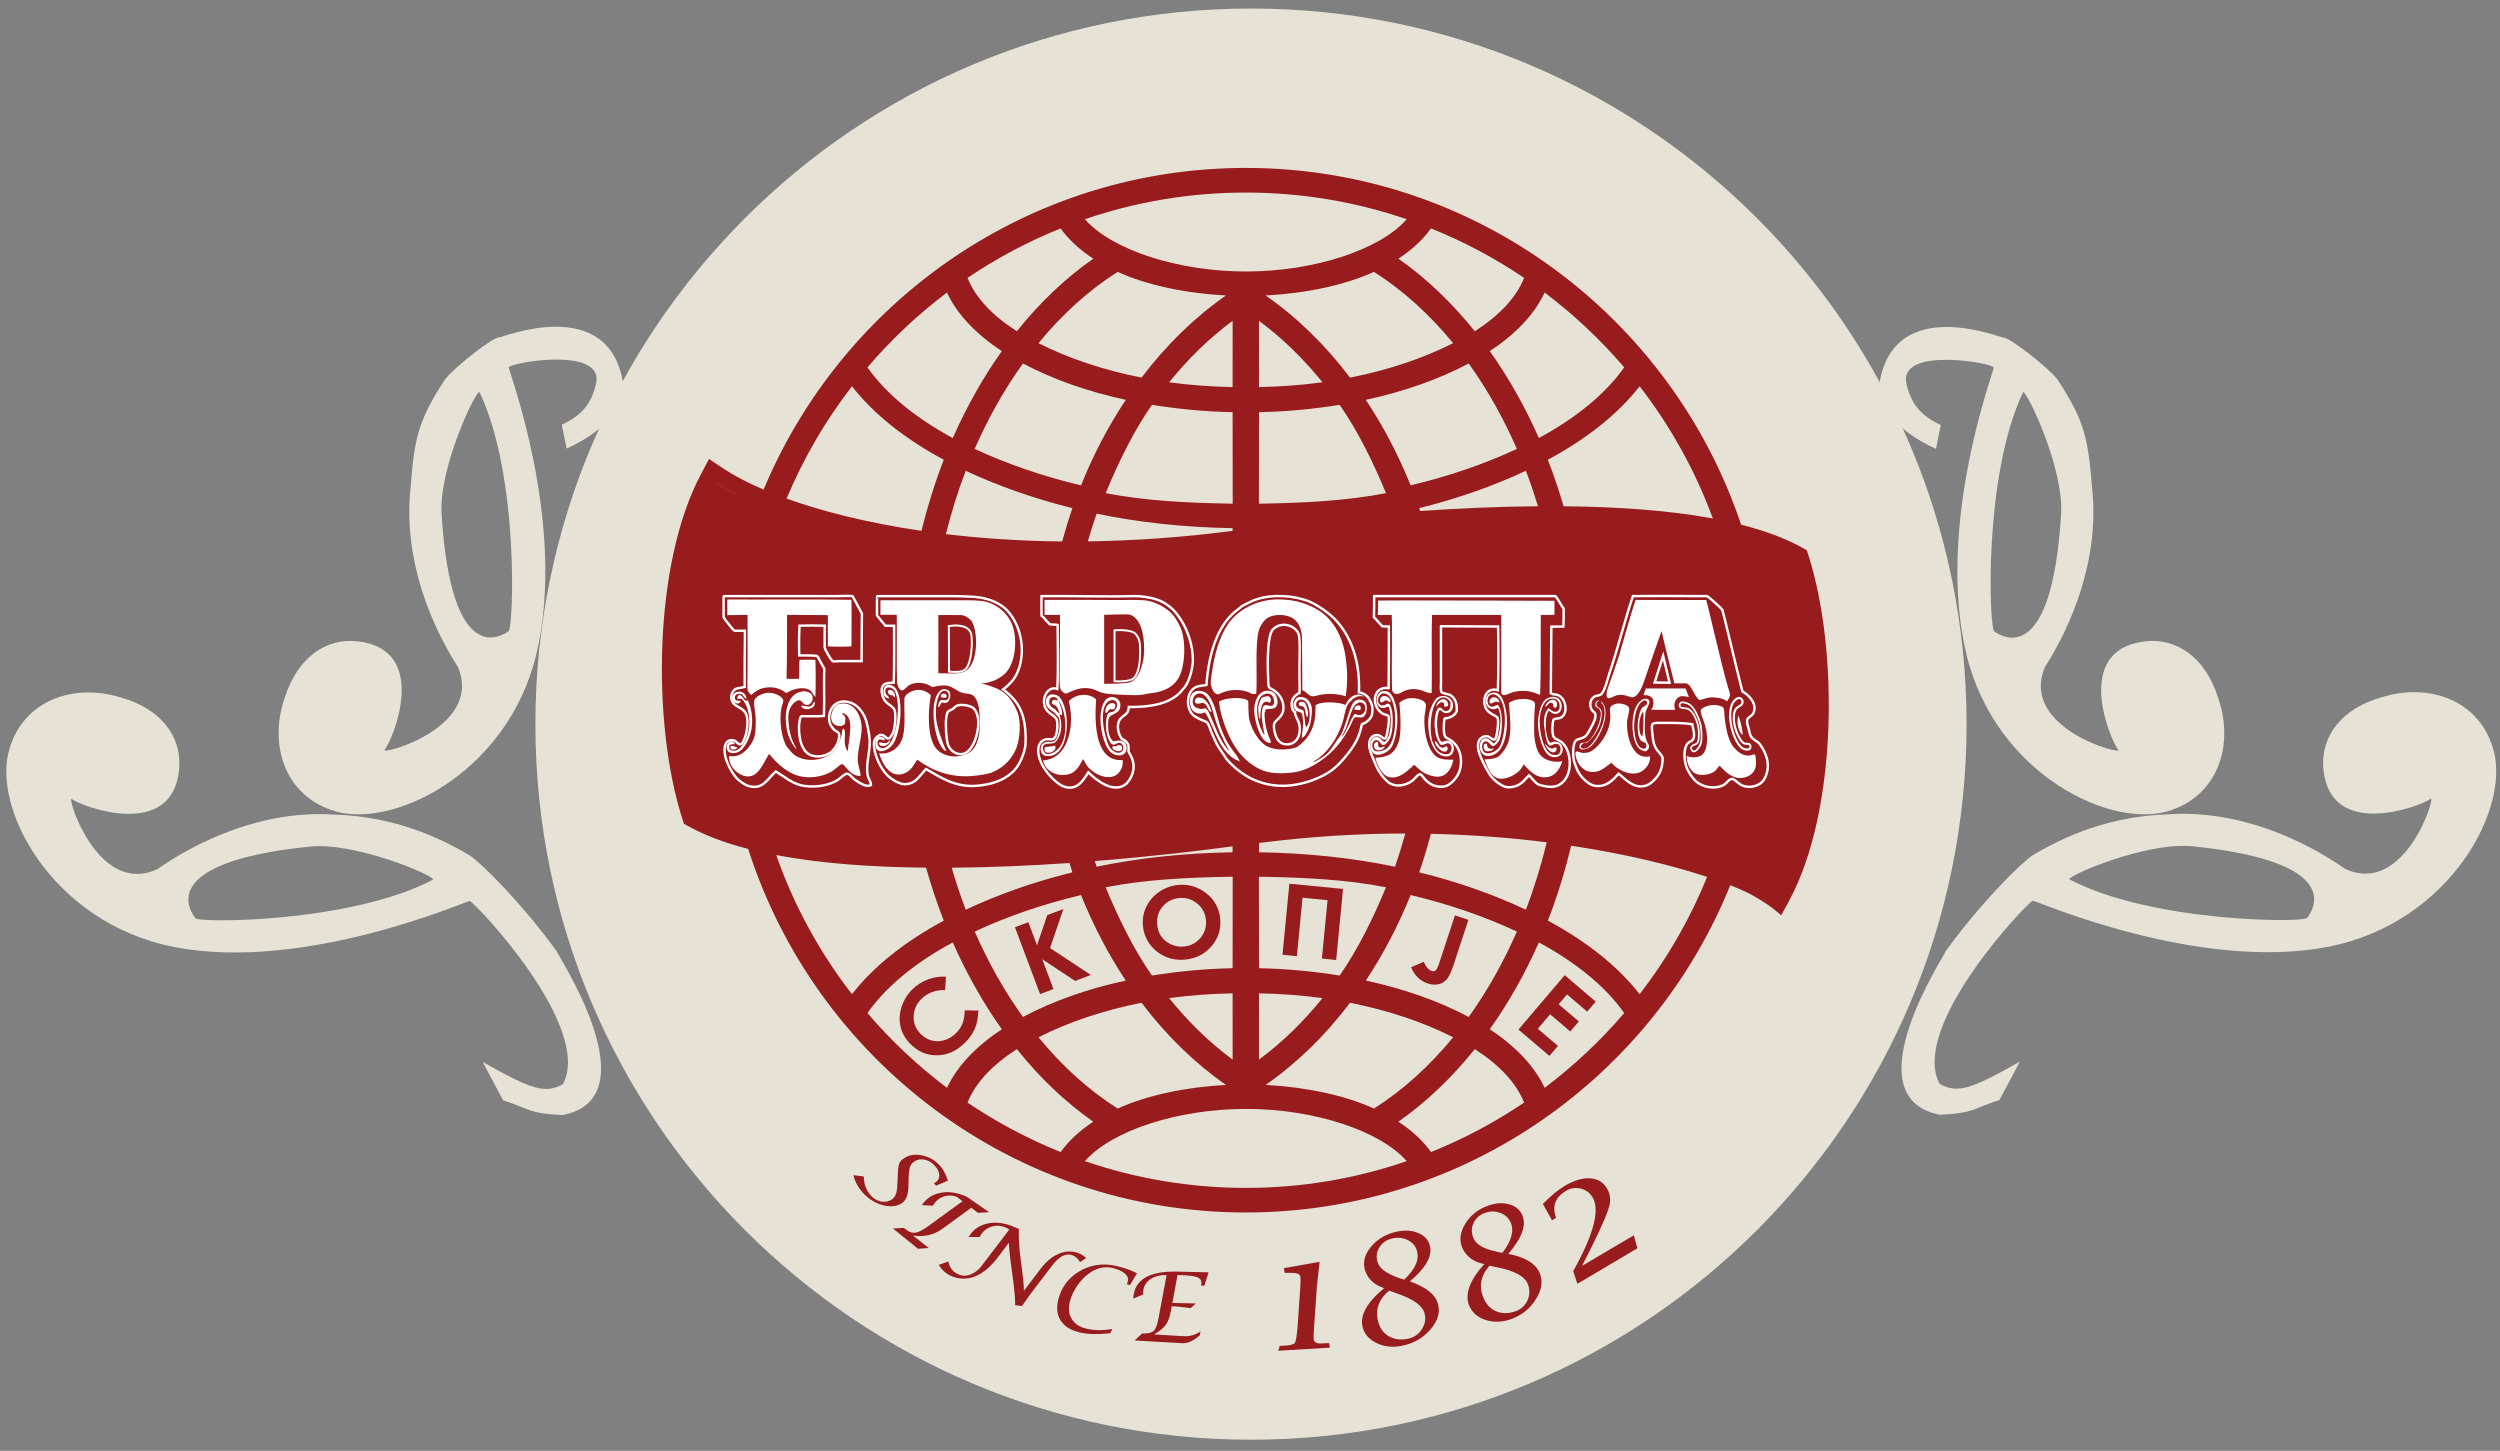 <?xml version="1.0" encoding="UTF-8" standalone="no"?>
<svg xmlns="http://www.w3.org/2000/svg" xmlns:xlink="http://www.w3.org/1999/xlink" width="193px" height="112px" viewBox="0 0 193 112" version="1.1">
  <rect x="0" y="0" width="193" height="112" fill="#808080" stroke="none"/>
  <title>Logo (MK)</title>
  <desc>Created with Sketch.</desc>
  <defs></defs>
  <g id="Styles" stroke="none" stroke-width="1" fill="none" fill-rule="evenodd">
    <g id="Logo-(MK)" transform="translate(-0.5, -0.293)">
      <g>
        <g id="Layer_1" fill="#E6E2D5" fill-rule="nonzero">
          <path d="M155.16,26.359 C155.001,26.389 146.668,22.944 145.588,29.938 C145.823,32.628 147.979,34.035 149.958,34.941 L150.328,33.101 C148.801,32.383 148.055,31.522 147.686,29.958 C146.977,27.012 154.317,28.299 154.417,28.669 C154.466,28.841 149.913,40.752 152.302,50.788 C154.559,60.156 163.715,64.473 168.18,62.812 C171.74,61.577 173.019,57.761 171.715,54.087 C170.756,51.101 168.571,49.498 166.05,49.809 C160.481,50.498 163.418,57.429 164.029,58.175 C164.477,58.643 156.414,56.553 158.352,51.817 C160.317,48.752 162.645,43.542 161.998,37.859 C161.712,34.218 161.448,32.8 159.342,29.595 C158.627,28.654 155.553,26.273 155.16,26.359 Z M159.617,39.981 C158.88,52.003 154.962,49.396 154.454,49.036 C154.085,48.914 153.577,37.107 156.682,30.569 C156.999,30.503 159.834,36.438 159.617,39.981 Z" id="Shape"></path>
          <path d="M150.736,73.683 C150.761,73.842 143.311,84.988 150.257,86.354 C152.956,86.228 152.828,85.854 154.855,85.216 L156.436,82.25 C152.621,84.404 151.608,84.726 150.234,83.964 C147.892,79.52 157.056,69.913 157.433,69.826 C157.607,69.785 170.151,75.354 180.275,73.378 C189.727,71.509 194.419,62.536 192.942,58.008 C191.854,54.401 188.093,52.966 184.37,54.119 C181.347,54.954 179.655,57.073 179.862,59.602 C180.323,65.197 187.367,62.546 188.138,61.965 C188.624,61.536 186.205,69.507 181.553,67.376 C178.573,65.288 173.462,62.747 167.756,63.164 C164.107,63.299 160.694,64.357 157.404,66.33 C156.433,67.007 153.442,69.96 150.736,73.683 Z M169.776,65.627 C181.756,66.858 178.989,70.665 178.61,71.157 C178.474,71.522 166.657,71.546 160.251,68.175 C160.198,67.855 166.243,65.265 169.776,65.627 Z" id="Shape"></path>
          <path d="M34.854,29.587 C32.749,32.794 32.487,34.212 32.206,37.853 C31.562,43.538 33.898,48.746 35.864,51.807 C37.808,56.541 29.748,58.641 30.196,58.173 C30.807,57.425 33.737,50.491 28.167,49.809 C25.646,49.5 23.462,51.105 22.506,54.092 C21.205,57.768 22.49,61.581 26.05,62.815 C30.515,64.468 39.67,60.141 41.914,50.772 C44.293,40.735 39.728,28.829 39.776,28.655 C39.876,28.283 47.216,26.99 46.51,29.936 C46.144,31.501 45.397,32.361 43.871,33.081 L44.244,34.922 C46.223,34.012 48.375,32.604 48.609,29.913 C47.522,22.92 39.192,26.375 39.033,26.343 C38.637,26.257 35.567,28.643 34.854,29.587 Z M37.514,30.554 C40.625,37.091 40.129,48.897 39.761,49.021 C39.253,49.38 35.338,51.992 34.589,39.971 C34.368,36.428 37.196,30.49 37.514,30.554 Z" id="Shape"></path>
          <path d="M36.792,66.351 C33.502,64.378 30.09,63.32 26.44,63.185 C20.734,62.769 15.624,65.312 12.643,67.396 C7.991,69.529 5.571,61.56 6.057,61.988 C6.829,62.567 13.873,65.217 14.333,59.626 C14.541,57.095 12.848,54.975 9.827,54.14 C6.102,52.988 2.344,54.424 1.253,58.031 C-0.223,62.559 4.467,71.533 13.92,73.399 C24.046,75.378 36.589,69.809 36.763,69.85 C37.139,69.935 46.303,79.541 43.962,83.988 C42.589,84.748 41.575,84.428 37.761,82.272 L39.34,85.238 C41.367,85.878 41.24,86.252 43.94,86.376 C50.883,85.01 43.435,73.864 43.459,73.704 C40.752,69.983 37.763,67.03 36.792,66.351 Z M33.944,68.197 C27.539,71.565 15.721,71.544 15.583,71.179 C15.204,70.685 12.439,66.877 24.418,65.649 C27.951,65.288 33.997,67.878 33.944,68.197 Z" id="Shape"></path>
          <path d="M152.319,56.198 C152.319,86.704 127.59,111.439 97.076,111.439 C66.564,111.439 41.832,86.704 41.832,56.198 C41.832,25.688 66.564,0.952 97.076,0.952 C127.59,0.952 152.319,25.688 152.319,56.198 Z" id="Shape"></path>
        </g>
        <g id="Layer_4" transform="translate(51, 13)">
          <g id="Group">
            <path d="M89.124,30.211 L88.98,29.768 L88.568,29.539 C87.272,28.819 85.685,28.252 83.915,27.799 C78.555,11.815 63.446,0.257 45.678,0.257 C28.925,0.257 14.539,10.521 8.45,25.091 C7.176,24.546 6.129,23.991 5.324,23.453 L4.236,22.726 L3.625,23.88 C-0.1,30.856 -0.141,43.247 2.159,50.443 L2.299,50.888 L2.711,51.114 C3.988,51.819 5.531,52.384 7.26,52.829 C12.457,69.091 27.713,80.896 45.678,80.896 C62.586,80.896 77.1,70.424 83.076,55.63 C83.533,55.814 83.954,55.989 84.307,56.16 C85.039,56.505 85.998,57.13 86.367,57.421 C86.599,57.603 87.009,57.952 87.009,57.952 L87.652,56.771 C91.38,49.798 91.418,37.409 89.124,30.211 Z M81.735,27.321 C78.28,26.678 74.281,26.415 70.208,26.376 C69.848,25.145 69.441,23.939 68.994,22.786 C72.004,21.167 74.425,19.243 76.079,17.112 C78.455,20.179 80.37,23.619 81.735,27.321 Z M74.889,15.655 C73.449,17.698 71.182,19.55 68.3,21.111 C67.224,18.675 65.949,16.424 64.511,14.4 C66.508,13.088 67.963,11.558 68.747,9.878 C70.994,11.574 73.059,13.511 74.889,15.655 Z M51.597,16.804 C50.035,17.022 48.409,17.137 46.694,17.177 L46.691,12.058 C48.475,13.374 50.119,14.979 51.597,16.804 Z M47.207,10.104 C50.329,9.942 53.353,9.297 55.566,8.281 C57.8,9.694 59.856,11.558 61.682,13.787 C59.425,14.928 56.747,15.847 53.722,16.445 C51.823,13.931 49.626,11.786 47.207,10.104 Z M46.695,19.113 C48.904,19.069 50.97,18.86 52.92,18.546 C54.317,20.544 55.506,22.965 56.499,25.364 C53.463,25.956 50.192,26.122 46.685,26.177 L46.695,19.113 Z M54.939,18.16 C57.953,17.509 60.619,16.556 62.884,15.351 C64.3,17.327 65.553,19.543 66.605,21.948 C64.134,23.101 61.394,24.048 58.401,24.763 C57.442,22.389 56.279,20.175 54.939,18.16 Z M67.3,23.636 C67.637,24.516 67.946,25.438 68.234,26.376 C65.134,26.397 62.041,26.542 59.134,26.745 C59.113,26.67 59.092,26.593 59.064,26.52 C62.047,25.78 64.793,24.81 67.3,23.636 Z M59.974,4.927 C62.516,5.947 64.925,7.231 67.159,8.745 C66.575,10.245 65.246,11.656 63.353,12.866 C61.582,10.653 59.603,8.764 57.455,7.264 C58.499,6.58 59.355,5.787 59.974,4.927 Z M45.678,2.159 C50.023,2.159 54.2,2.881 58.099,4.218 C56.041,6.564 50.982,8.252 45.69,8.252 C40.394,8.252 35.308,6.564 33.252,4.218 C37.152,2.881 41.331,2.159 45.678,2.159 Z M24.743,21.948 C25.8,19.543 27.052,17.327 28.472,15.351 C30.741,16.556 33.399,17.509 36.411,18.16 C35.071,20.175 33.908,22.389 32.955,24.764 C29.958,24.048 27.22,23.102 24.743,21.948 Z M32.292,26.521 C31.999,27.359 31.739,28.221 31.499,29.093 C28.275,29.062 25.273,28.854 22.52,28.526 C22.951,26.826 23.457,25.183 24.054,23.637 C26.561,24.81 29.31,25.78 32.292,26.521 Z M37.626,16.445 C34.606,15.847 31.929,14.928 29.669,13.787 C31.496,11.558 33.555,9.693 35.785,8.281 C38,9.297 41.023,9.942 44.144,10.104 C41.729,11.786 39.53,13.931 37.626,16.445 Z M44.66,12.059 L44.657,17.178 C42.945,17.138 41.318,17.023 39.757,16.805 C41.233,14.979 42.879,13.374 44.66,12.059 Z M34.159,26.948 C37.401,27.622 40.905,28.005 44.655,28.068 L44.655,28.277 C40.713,28.788 36.978,29.042 33.48,29.086 C33.69,28.361 33.913,27.646 34.159,26.948 Z M34.859,25.364 C35.846,22.965 37.032,20.544 38.432,18.546 C40.384,18.86 42.452,19.069 44.657,19.113 L44.665,26.177 C41.156,26.122 37.891,25.956 34.859,25.364 Z M31.381,4.927 C31.999,5.786 32.855,6.58 33.903,7.264 C31.752,8.764 29.768,10.653 28.001,12.866 C26.111,11.656 24.779,10.245 24.195,8.745 C26.437,7.231 28.84,5.947 31.381,4.927 Z M22.606,9.878 C23.39,11.558 24.848,13.087 26.84,14.4 C25.402,16.424 24.131,18.675 23.053,21.111 C20.166,19.549 17.906,17.698 16.466,15.655 C18.294,13.511 20.357,11.574 22.606,9.878 Z M15.273,17.112 C16.927,19.243 19.35,21.167 22.359,22.786 C21.684,24.522 21.11,26.365 20.635,28.272 C16.475,27.663 12.966,26.768 10.224,25.782 C11.531,22.666 13.229,19.75 15.273,17.112 Z M9.424,53.305 C12.887,53.965 16.897,54.238 20.991,54.276 C21.391,55.691 21.848,57.059 22.359,58.366 C19.35,59.988 16.927,61.912 15.273,64.047 C12.784,60.831 10.796,57.213 9.424,53.305 Z M46.693,63.98 C48.408,64.011 50.035,64.132 51.596,64.347 C50.118,66.18 48.474,67.778 46.69,69.097 L46.693,63.98 Z M46.685,54.975 C50.193,55.03 53.463,55.194 56.499,55.791 C55.506,58.189 54.317,60.609 52.92,62.605 C50.971,62.293 48.904,62.082 46.695,62.039 L46.685,54.975 Z M53.723,64.706 C56.748,65.309 59.426,66.223 61.683,67.371 C59.857,69.598 57.801,71.462 55.567,72.874 C53.353,71.858 50.33,71.213 47.208,71.049 C49.626,69.368 51.823,67.223 53.723,64.706 Z M54.939,62.991 C56.279,60.98 57.442,58.758 58.401,56.39 C61.394,57.103 64.134,58.056 66.605,59.209 C65.553,61.612 64.3,63.823 62.884,65.803 C60.619,64.598 57.953,63.643 54.939,62.991 Z M59.063,54.639 C59.4,53.668 59.696,52.676 59.966,51.662 C63.175,51.738 66.176,51.969 68.91,52.322 C68.465,54.131 67.93,55.88 67.299,57.522 C64.793,56.349 62.047,55.367 59.063,54.639 Z M57.193,54.203 C53.953,53.53 50.446,53.148 46.695,53.089 L46.697,52.371 C50.651,51.866 54.439,51.639 57.992,51.639 C57.75,52.51 57.485,53.37 57.193,54.203 Z M37.626,64.706 C39.53,67.223 41.73,69.368 44.145,71.049 C41.024,71.213 38,71.859 35.786,72.874 C33.556,71.462 31.497,69.598 29.672,67.371 C31.929,66.223 34.606,65.309 37.626,64.706 Z M28.472,65.804 C27.052,63.825 25.8,61.614 24.749,59.21 C27.22,58.057 29.958,57.104 32.955,56.391 C33.908,58.758 35.071,60.981 36.411,62.992 C33.398,63.643 30.74,64.598 28.472,65.804 Z M39.757,64.348 C41.319,64.133 42.945,64.012 44.657,63.981 L44.66,69.098 C42.879,67.778 41.233,66.181 39.757,64.348 Z M44.657,62.039 C42.452,62.082 40.385,62.293 38.432,62.605 C37.032,60.609 35.846,58.189 34.859,55.791 C37.89,55.193 41.156,55.029 44.665,54.975 L44.657,62.039 Z M44.655,53.089 C40.905,53.149 37.401,53.53 34.159,54.203 C34.11,54.064 34.067,53.916 34.018,53.768 C38.404,53.419 42.206,52.96 44.655,52.63 L44.655,53.089 Z M32.292,54.639 C29.31,55.368 26.561,56.349 24.055,57.523 C23.655,56.481 23.299,55.395 22.971,54.28 C26.065,54.259 29.159,54.114 32.062,53.917 C32.138,54.152 32.209,54.395 32.292,54.639 Z M16.467,65.501 C17.906,63.455 20.167,61.602 23.054,60.047 C24.132,62.481 25.404,64.73 26.841,66.752 C24.849,68.07 23.391,69.598 22.607,71.274 C20.357,69.576 18.294,67.646 16.467,65.501 Z M31.381,76.232 C28.84,75.207 26.437,73.926 24.195,72.416 C24.779,70.91 26.111,69.5 28.001,68.285 C29.769,70.496 31.752,72.388 33.903,73.887 C32.854,74.571 31.999,75.371 31.381,76.232 Z M45.678,78.999 C41.331,78.999 37.153,78.27 33.252,76.933 C35.308,74.59 40.394,72.901 45.69,72.901 C50.982,72.901 56.042,74.59 58.099,76.933 C54.2,78.271 50.022,78.999 45.678,78.999 Z M59.974,76.232 C59.356,75.371 58.499,74.571 57.454,73.886 C59.602,72.387 61.582,70.495 63.352,68.284 C65.245,69.499 66.574,70.909 67.158,72.415 C64.925,73.927 62.516,75.207 59.974,76.232 Z M68.747,71.274 C67.963,69.597 66.508,68.07 64.511,66.752 C65.949,64.73 67.224,62.481 68.3,60.047 C71.182,61.602 73.448,63.455 74.889,65.501 C73.059,67.646 70.994,69.576 68.747,71.274 Z M76.079,64.046 C74.425,61.911 72.004,59.987 68.994,58.365 C69.709,56.541 70.306,54.599 70.796,52.582 C75.125,53.234 78.704,54.131 81.291,54.991 C79.966,58.249 78.212,61.293 76.079,64.046 Z M86.703,56.353 C86.291,56.03 85.238,55.412 83.87,54.843 C83.738,54.793 83.596,54.739 83.451,54.678 C82.916,54.463 82.314,54.246 81.665,54.027 C78.979,53.128 75.357,52.229 71.028,51.569 C70.417,51.479 69.793,51.385 69.146,51.304 C66.407,50.95 63.414,50.713 60.225,50.631 C59.579,50.608 58.931,50.604 58.275,50.604 C54.618,50.592 50.736,50.808 46.697,51.326 C46.513,51.347 46.332,51.371 46.149,51.391 C46.01,51.409 45.467,51.479 45.338,51.496 C45.118,51.529 44.882,51.561 44.654,51.589 C41.45,52.02 37.669,52.443 33.681,52.76 C33.035,52.808 32.382,52.853 31.729,52.898 C28.741,53.094 25.674,53.228 22.677,53.239 C22.022,53.243 21.369,53.239 20.724,53.235 C16.457,53.173 12.416,52.86 9.038,52.146 C8.291,51.993 7.58,51.815 6.898,51.624 C5.564,51.239 4.37,50.774 3.367,50.218 C1.189,43.392 1.166,31.286 4.752,24.569 C5.559,25.109 6.646,25.69 7.986,26.264 C8.529,26.5 9.119,26.735 9.75,26.961 C12.504,27.971 16.055,28.916 20.328,29.561 C20.94,29.655 21.567,29.741 22.208,29.821 C24.935,30.158 27.924,30.376 31.151,30.417 C31.795,30.425 32.447,30.429 33.113,30.419 C36.69,30.39 40.545,30.14 44.653,29.608 C44.871,29.584 45.082,29.559 45.298,29.53 C45.438,29.512 45.982,29.443 46.111,29.426 C46.299,29.399 46.5,29.37 46.693,29.346 C49.878,28.916 53.629,28.492 57.6,28.18 C58.246,28.131 58.896,28.08 59.551,28.034 C62.54,27.831 65.61,27.702 68.616,27.684 C69.272,27.679 69.922,27.681 70.567,27.686 C74.809,27.739 78.839,28.043 82.218,28.731 C82.967,28.883 83.686,29.055 84.363,29.243 C85.776,29.641 87.027,30.124 88.079,30.706 C90.266,37.534 90.283,49.631 86.703,56.353 Z" id="Shape" fill="#981B1E" fill-rule="nonzero"></path>
            <g transform="translate(18, 55)" fill="#981B1E" id="Shape">
              <path d="M4.525,7.693 L4.463,8.726 C3.722,8.712 3.117,8.935 2.65,9.392 C2.258,9.774 2.051,10.226 2.035,10.744 C2.011,11.262 2.183,11.713 2.554,12.091 C2.811,12.355 3.097,12.525 3.416,12.618 C3.732,12.702 4.056,12.702 4.387,12.601 C4.721,12.507 5.018,12.326 5.288,12.067 C5.514,11.851 5.683,11.604 5.793,11.338 C5.9,11.074 5.967,10.727 5.982,10.29 L7.033,10.309 C7.005,10.887 6.911,11.367 6.743,11.741 C6.578,12.117 6.321,12.47 5.974,12.813 C5.332,13.435 4.619,13.761 3.832,13.761 C3.046,13.776 2.356,13.473 1.764,12.867 C1.378,12.47 1.131,12.028 1.021,11.543 C0.908,11.06 0.936,10.546 1.102,10.025 C1.271,9.504 1.555,9.046 1.951,8.654 C2.297,8.324 2.688,8.074 3.14,7.904 C3.588,7.731 4.05,7.667 4.525,7.693 Z"></path>
              <polygon points="9.852 3.873 10.887 3.488 11.559 5.269 12.349 2.936 13.591 2.471 12.565 5.483 15.712 7.561 14.496 8.021 11.961 6.342 12.826 8.647 11.792 9.035"></polygon>
              <path d="M22.43,0.613 C23.242,0.533 23.968,0.742 24.609,1.242 C25.253,1.74 25.613,2.394 25.698,3.207 C25.779,4.006 25.564,4.706 25.046,5.324 C24.525,5.935 23.857,6.282 23.033,6.372 C22.176,6.459 21.428,6.244 20.801,5.744 C20.172,5.23 19.819,4.584 19.739,3.806 C19.684,3.279 19.766,2.78 19.986,2.313 C20.205,1.842 20.536,1.459 20.972,1.154 C21.405,0.853 21.893,0.669 22.43,0.613 Z M22.517,1.623 C21.987,1.685 21.562,1.904 21.239,2.297 C20.918,2.682 20.783,3.155 20.839,3.703 C20.903,4.31 21.181,4.765 21.668,5.07 C22.049,5.313 22.469,5.406 22.923,5.362 C23.444,5.306 23.862,5.081 24.191,4.684 C24.514,4.287 24.649,3.83 24.6,3.304 C24.544,2.78 24.312,2.356 23.911,2.033 C23.505,1.707 23.041,1.574 22.517,1.623 Z"></path>
              <polygon points="31.039 0.516 35.182 0.918 34.653 6.404 33.55 6.293 33.988 1.787 32.054 1.6 31.62 6.112 30.508 6.002"></polygon>
              <path d="M43.821,2.963 L44.862,3.305 L43.716,6.78 C43.533,7.331 43.357,7.706 43.193,7.893 C43.027,8.085 42.818,8.219 42.565,8.273 C42.304,8.338 42.027,8.318 41.735,8.219 C41.131,8.022 40.7,7.6 40.436,6.963 L41.416,6.543 C41.52,6.779 41.626,6.949 41.725,7.049 C41.819,7.15 41.923,7.216 42.034,7.252 C42.151,7.293 42.245,7.27 42.333,7.205 C42.42,7.133 42.51,6.939 42.613,6.63 L43.821,2.963 Z"></path>
              <polygon points="52.295 7.578 54.688 9.619 54.031 10.39 52.471 9.061 51.827 9.823 53.382 11.146 52.726 11.924 51.17 10.595 50.217 11.713 51.771 13.038 51.115 13.809 48.723 11.775"></polygon>
            </g>
            <path d="M88.189,30.61 C79.707,25.884 58.262,27.619 46.044,29.317 C45.914,29.335 45.373,29.403 45.234,29.421 C23.97,32.306 9.356,27.678 4.514,24.407 C0.92,31.198 0.939,43.428 3.127,50.326 C11.606,55.053 33.052,53.326 45.268,51.623 C45.4,51.606 45.941,51.533 46.082,51.518 C67.343,48.633 84.569,54.291 86.795,56.53 C90.395,49.742 90.376,37.512 88.189,30.61 Z" id="Shape" fill="#981B1E" fill-rule="nonzero"></path>
            <g transform="translate(15, 76)" fill="#981B1E" fill-rule="nonzero" id="Shape">
              <g transform="translate(33, 2)">
                <path d="M0.176,13.572 L0.297,13.195 L0.752,13.17 C1.149,13.147 1.383,13.076 1.467,12.961 C1.537,12.845 1.614,12.436 1.67,11.758 L1.88,8.725 C1.901,8.289 1.912,7.992 1.884,7.842 C1.861,7.661 1.651,7.561 1.273,7.561 L0.678,7.557 L0.616,7.193 L3.373,6.703 L3.16,8.648 L2.955,11.636 C2.915,12.271 2.905,12.608 2.908,12.667 C2.943,12.916 3.149,13.031 3.515,13.01 L4.1,12.977 L4.169,13.331 L0.176,13.572 Z"></path>
                <path d="M8.354,8.741 L8.213,8.685 C7.514,8.425 7.072,7.973 6.879,7.355 C6.691,6.741 6.851,6.126 7.363,5.519 C7.869,4.918 8.553,4.529 9.396,4.362 C10.003,4.247 10.538,4.28 10.99,4.484 C11.446,4.666 11.74,4.978 11.872,5.404 C12.119,6.21 11.601,7.147 10.341,8.22 C11.553,8.636 12.286,9.199 12.501,9.91 C12.699,10.566 12.519,11.232 11.945,11.91 C11.376,12.579 10.63,13.014 9.716,13.19 C9.028,13.324 8.387,13.269 7.82,12.999 C7.245,12.732 6.872,12.347 6.716,11.816 C6.435,10.896 6.988,9.873 8.354,8.741 Z M9.895,8.089 C10.76,7.274 11.096,6.52 10.881,5.842 C10.787,5.488 10.551,5.222 10.203,5.034 C9.849,4.859 9.464,4.808 9.051,4.885 C8.593,4.979 8.241,5.2 8.009,5.565 C7.77,5.925 7.722,6.326 7.854,6.746 C7.995,7.208 8.516,7.596 9.405,7.919 L9.895,8.089 Z M8.741,8.929 C7.903,9.634 7.628,10.456 7.922,11.414 C8.068,11.9 8.346,12.254 8.753,12.469 C9.155,12.695 9.624,12.756 10.165,12.651 C10.651,12.556 11.019,12.304 11.272,11.901 C11.532,11.495 11.592,11.068 11.454,10.617 C11.29,10.071 10.583,9.575 9.359,9.151 L8.741,8.929 Z"></path>
                <path d="M16.088,6.877 L15.932,6.845 C15.203,6.668 14.703,6.283 14.415,5.68 C14.141,5.09 14.2,4.457 14.607,3.784 C15.016,3.111 15.619,2.638 16.417,2.356 C16.997,2.159 17.519,2.129 18.001,2.263 C18.48,2.395 18.81,2.659 19.004,3.068 C19.368,3.839 19.015,4.842 17.94,6.095 C19.208,6.336 20.008,6.807 20.328,7.494 C20.63,8.123 20.554,8.806 20.089,9.562 C19.638,10.31 18.983,10.837 18.116,11.143 C17.46,11.372 16.825,11.388 16.22,11.205 C15.623,11.018 15.199,10.676 14.956,10.164 C14.543,9.282 14.911,8.179 16.088,6.877 Z M17.48,6.017 C18.203,5.079 18.412,4.281 18.109,3.641 C17.945,3.298 17.685,3.062 17.31,2.923 C16.934,2.786 16.555,2.786 16.158,2.923 C15.722,3.072 15.414,3.353 15.248,3.738 C15.071,4.131 15.088,4.533 15.282,4.94 C15.491,5.383 16.047,5.709 16.979,5.905 L17.48,6.017 Z M16.487,7.009 C15.776,7.815 15.64,8.68 16.075,9.602 C16.297,10.064 16.622,10.379 17.05,10.544 C17.488,10.714 17.96,10.709 18.474,10.532 C18.921,10.379 19.252,10.081 19.439,9.639 C19.62,9.202 19.61,8.768 19.411,8.338 C19.159,7.807 18.404,7.404 17.131,7.14 L16.487,7.009 Z"></path>
                <path d="M23.271,8.404 L22.951,7.424 C24.6,4.485 25.069,2.544 24.368,1.607 C24.149,1.302 23.844,1.115 23.463,1.038 C23.088,0.968 22.726,1.029 22.406,1.22 C21.555,1.723 21.302,2.417 21.633,3.31 L21.314,3.498 L20.609,2.236 C21.22,1.613 21.794,1.145 22.317,0.83 C22.973,0.438 23.591,0.251 24.154,0.256 C24.723,0.268 25.153,0.477 25.449,0.875 C25.768,1.314 25.88,1.8 25.754,2.336 C25.626,2.882 25.169,3.945 24.38,5.539 L23.63,7.021 L27.633,4.656 L27.904,5.66 L23.271,8.404 Z"></path>
              </g>
              <g>
                <path d="M0.377,2.013 L1.187,2.117 C1.187,2.689 1.363,3.165 1.702,3.555 C1.936,3.826 2.204,3.993 2.52,4.054 C2.824,4.108 3.114,4.054 3.371,3.877 C3.619,3.704 3.754,3.357 3.77,2.822 L3.803,2.138 C3.817,1.637 3.853,1.305 3.908,1.152 C3.957,1.003 4.08,0.853 4.273,0.721 C4.669,0.45 5.133,0.373 5.691,0.495 C6.245,0.605 6.708,0.881 7.084,1.305 C7.325,1.582 7.519,1.956 7.674,2.441 L6.761,2.828 L6.596,2.641 C6.664,2.602 6.711,2.573 6.737,2.564 C6.932,2.425 7.024,2.245 7.016,2.006 C7.001,1.776 6.891,1.537 6.676,1.296 C6.457,1.04 6.193,0.888 5.881,0.82 C5.569,0.758 5.297,0.807 5.065,0.974 C4.904,1.078 4.798,1.223 4.744,1.405 C4.688,1.582 4.652,1.894 4.643,2.338 L4.631,2.904 C4.611,3.533 4.456,3.952 4.145,4.161 C3.745,4.432 3.238,4.491 2.637,4.328 C2.033,4.161 1.51,3.824 1.071,3.328 C0.736,2.95 0.5,2.503 0.377,2.013 Z"></path>
                <path d="M6.974,8.938 L7.718,8.682 C7.801,9.151 8.057,9.488 8.492,9.675 C8.784,9.802 9.094,9.814 9.416,9.688 C9.741,9.567 10.024,9.35 10.279,9.019 L12.419,6.213 C12.309,6.136 12.223,6.091 12.17,6.07 C11.768,5.893 11.373,5.87 10.984,6.014 C10.595,6.153 10.311,6.404 10.134,6.791 L9.28,6.791 C9.596,6.24 10.078,5.893 10.732,5.75 C11.373,5.607 12.065,5.694 12.802,6.019 L13.156,6.167 C13.135,6.861 13.18,7.614 13.288,8.451 L13.41,9.392 C13.498,10.048 13.54,10.562 13.545,10.941 L14.849,9.228 C15.296,8.644 15.789,8.247 16.313,8.054 C16.837,7.847 17.358,7.861 17.862,8.082 C18.049,8.162 18.202,8.272 18.351,8.411 L17.881,8.731 C17.736,8.488 17.565,8.311 17.363,8.224 C16.835,7.992 16.288,8.251 15.725,8.995 L14.023,11.224 L13.398,12.118 L12.861,12.052 C12.888,11.771 12.843,11.198 12.74,10.332 L12.499,8.518 C12.445,8.032 12.401,7.608 12.382,7.239 L11.516,8.38 C10.971,9.098 10.388,9.581 9.769,9.83 C9.151,10.071 8.541,10.062 7.941,9.802 C7.525,9.616 7.2,9.33 6.974,8.938 Z"></path>
                <path d="M20.217,14.216 C19.314,14.322 18.544,14.304 17.909,14.171 C17.229,14.018 16.735,13.73 16.43,13.306 C16.126,12.88 16.044,12.349 16.175,11.735 C16.381,10.756 16.921,9.996 17.785,9.464 C18.651,8.94 19.597,8.791 20.621,9.01 C21.232,9.149 21.787,9.34 22.277,9.589 L21.737,10.495 L21.488,10.433 C21.535,10.328 21.571,10.245 21.582,10.165 C21.625,9.97 21.535,9.769 21.314,9.588 C21.088,9.405 20.774,9.274 20.375,9.175 C19.771,9.047 19.187,9.169 18.632,9.557 C18.263,9.808 17.933,10.151 17.643,10.575 C17.357,11.013 17.164,11.436 17.072,11.86 C16.967,12.373 17.025,12.808 17.268,13.162 C17.506,13.526 17.888,13.763 18.411,13.874 C18.998,14.013 19.651,14.013 20.364,13.891 L20.217,14.216 Z"></path>
                <path d="M22.093,14.778 L22.67,14.237 L22.737,14.237 C23.147,14.247 23.43,14.176 23.578,14.028 C23.727,13.879 23.855,13.547 23.942,13.033 L24.561,9.731 C24.008,9.713 23.564,9.841 23.231,10.101 C22.902,10.366 22.739,10.712 22.753,11.143 L22.759,11.226 L21.985,11.545 C22.026,10.806 22.328,10.277 22.89,9.936 C23.451,9.594 24.297,9.432 25.42,9.462 L27.802,9.517 L27.476,10.546 L27.222,10.535 C27.24,10.441 27.244,10.352 27.244,10.281 C27.235,10.084 27.115,9.952 26.86,9.869 C26.618,9.792 26.172,9.743 25.528,9.73 L25.402,9.73 L25.008,11.881 L26.813,11.919 L26.417,12.283 C25.798,12.2 25.386,12.156 25.16,12.144 L24.955,12.144 L24.888,12.53 C24.807,12.971 24.681,13.318 24.495,13.568 C24.311,13.822 24.01,14.071 23.594,14.313 L25.537,14.428 L25.959,14.451 C26.397,14.456 26.812,14.334 27.182,14.078 L27.128,14.372 C26.668,14.786 26.227,14.997 25.8,14.99 L25.618,14.979 L22.093,14.778 Z"></path>
                <path d="M9.242,3.753 L9.215,3.743 L9.247,3.743 C8.536,3.381 7.85,3.257 7.185,3.364 C6.529,3.474 6.028,3.787 5.665,4.329 L6.525,4.373 C6.731,3.996 7.033,3.76 7.43,3.638 C7.739,3.551 8.034,3.583 8.335,3.673 L8.811,4.024 L6.26,5.878 C5.805,6.208 5.457,6.402 5.221,6.451 C4.981,6.496 4.737,6.436 4.496,6.255 L4.279,6.087 L3.434,6.132 L5.372,7.7 L6.198,7.638 L4.975,6.676 C5.829,6.809 6.595,6.628 7.271,6.142 L9.478,4.532 L10,4.924 L10.857,4.874 L9.242,3.753 Z"></path>
              </g>
            </g>
            <g transform="translate(5, 33)" id="Shape">
              <path d="M51.052,8.488 C51.241,8.593 51.355,8.366 51.499,8.361 C51.648,8.35 51.687,8.482 51.863,8.488 C51.873,7.952 50.917,7.794 51.052,8.488 Z" fill="#FFFFFF" fill-rule="nonzero"></path>
              <path d="M60.824,9.612 C60.779,9.045 60.586,8.235 60.278,7.936 C60.018,7.684 59.51,7.681 59.29,8.04 C58.96,8.686 59.556,9.31 60.134,8.935 C60.304,9.205 60.349,9.636 60.338,10.016 C60.32,10.535 60.168,11.487 59.831,11.685 C59.56,11.532 59.384,11.128 58.981,11.345 C58.831,11.421 58.716,11.702 58.738,12 C58.776,12.462 59.098,12.718 59.55,12.642 C60.664,12.454 60.911,10.737 60.824,9.612 Z M59.043,12.319 C58.888,12.166 58.831,11.59 59.147,11.538 C59.329,11.497 59.391,11.591 59.488,11.684 C59.556,11.74 59.644,11.889 59.749,11.895 C59.909,11.906 60.169,11.586 60.239,11.454 C60.488,10.953 60.596,9.118 60.113,8.698 C59.925,8.747 59.86,8.875 59.648,8.846 C59.166,8.785 59.22,7.737 59.915,7.913 C60.587,8.224 60.735,9.365 60.658,10.312 C60.62,10.825 60.454,11.755 60.196,12.043 C59.963,12.305 59.369,12.646 59.043,12.319 Z" fill="#FFFFFF" fill-rule="nonzero"></path>
              <path d="M2.213,5.925 C2.213,6.345 2.199,6.736 2.199,7.186 C2.199,7.255 2.195,7.451 2.21,7.537 C2.229,7.66 2.436,7.962 2.531,7.929 C2.711,7.749 2.838,7.669 2.953,7.6 C3.484,7.288 4.159,7.323 4.476,7.424 C4.696,7.498 4.906,7.572 5.203,7.795 C5.652,7.518 6.514,7.219 7.066,7.604 C7.221,7.739 7.284,7.973 7.449,8.099 C7.48,7.196 7.48,6.139 7.449,5.235 C7.053,5.205 6.612,5.227 6.223,5.235 C6.165,5.677 6.242,6.263 6.181,6.702 C5.862,6.694 5.451,6.721 5.22,6.681 C5.265,5.534 5.26,1.759 5.26,1.759 L8.413,1.78 C8.413,1.78 8.395,3.595 8.413,4.19 C8.971,4.227 9.674,4.229 10.234,4.19 C10.223,3.092 10.258,1.764 10.234,0.596 C7.094,0.546 3.86,0.588 0.685,0.573 C0.659,0.581 0.643,0.602 0.645,0.639 C0.655,1.155 0.647,1.785 0.647,1.785 L2.211,1.758 C2.213,1.757 2.213,4.884 2.213,5.925 Z" fill="#FFFFFF" fill-rule="nonzero"></path>
              <path d="M6.826,8.719 C7.023,8.708 7.306,8.445 7.226,8.057 C7.171,7.786 6.822,7.623 6.447,7.668 C5.121,7.825 4.927,9.806 5.379,11.112 C5.502,11.465 5.764,11.923 6.003,12.166 C5.891,11.847 5.711,11.604 5.604,11.262 C5.432,10.743 5.405,10.353 5.37,9.984 C5.325,9.519 5.375,9.119 5.624,8.748 C5.731,8.588 6.023,8.328 6.225,8.357 C6.447,8.39 6.503,8.741 6.826,8.719 Z" fill="#FFFFFF" fill-rule="nonzero"></path>
              <path d="M51.863,12.065 C52.244,11.59 52.432,10.253 52.366,9.42 C52.315,8.785 52.095,8.076 51.818,7.807 C51.697,7.684 51.477,7.615 51.294,7.637 C50.608,7.726 50.605,8.928 51.254,8.951 C51.423,8.963 51.483,8.874 51.703,8.846 C51.988,9.546 51.93,11.227 51.376,11.575 C51.117,11.453 51.061,11.183 50.769,11.172 C50.273,11.162 50.153,12.065 50.488,12.406 C50.85,12.778 51.6,12.398 51.863,12.065 Z M50.442,11.872 C50.429,11.663 50.527,11.444 50.727,11.433 C51.008,11.414 51.068,11.791 51.279,11.813 C51.477,11.83 51.715,11.494 51.818,11.262 C52.006,10.855 52.045,9.999 52.006,9.486 C51.985,9.228 51.891,8.66 51.682,8.615 C51.505,8.584 51.444,8.809 51.152,8.742 C50.704,8.638 50.873,7.894 51.254,7.83 C51.4,7.807 51.582,7.867 51.703,7.98 C52.415,8.648 52.381,11.394 51.599,12.045 C51.279,12.309 50.491,12.534 50.442,11.872 Z" fill="#FFFFFF" fill-rule="nonzero"></path>
              <path d="M7.066,8.809 C6.819,8.913 6.572,8.715 6.341,8.787 C6.54,9.283 7.62,8.98 7.366,8.445 C7.254,8.594 7.232,8.736 7.066,8.809 Z" fill="#FFFFFF" fill-rule="nonzero"></path>
              <path d="M59.487,8.488 C59.487,8.565 59.522,8.583 59.567,8.593 C59.709,8.658 59.903,8.319 60.255,8.531 C60.255,8.063 59.501,7.937 59.487,8.488 Z" fill="#FFFFFF" fill-rule="nonzero"></path>
              <path d="M60.397,7.769 C60.476,8.08 60.786,7.939 61.059,7.812 C61.71,7.55 62.445,7.599 62.955,7.773 C63.222,7.867 63.281,7.906 63.393,7.937 C63.48,5.851 63.424,3.511 63.452,1.768 C63.796,1.755 64.191,1.791 64.505,1.747 C64.501,1.25 64.512,1.034 64.505,0.674 C62.931,0.674 51.226,0.624 50.89,0.655 C50.899,1.235 50.869,1.25 50.869,1.767 C51.255,1.801 51.639,1.741 51.941,1.767 C52.001,3.09 51.909,5.936 51.968,7.574 C52.139,8.026 52.513,7.872 52.774,7.695 C53.429,7.37 53.986,7.469 54.593,7.715 C54.714,7.782 54.853,7.794 55.024,7.804 C55.068,6.001 54.989,3.508 55.055,1.768 C56.499,1.768 58.867,1.768 60.398,1.768 C60.404,3.301 60.394,6.086 60.397,7.769 Z" fill="#FFFFFF" fill-rule="nonzero"></path>
              <path d="M59.307,11.726 C58.939,11.598 59.009,12.117 59.165,12.26 C59.417,12.347 59.721,12.249 59.853,12.083 C59.577,12.132 59.269,12.116 59.307,11.726 Z" fill="#FFFFFF" fill-rule="nonzero"></path>
              <path d="M54.758,10.104 C54.758,11.449 55.271,12.789 56.252,12.684 C56.915,12.612 56.892,11.494 56.214,11.47 C56.054,11.47 55.949,11.56 55.768,11.56 C55.405,11.164 55.321,9.613 55.645,9.107 C55.838,9.162 55.883,9.315 56.071,9.343 C56.457,9.393 56.66,9.095 56.676,8.809 C56.716,8.126 55.933,7.806 55.405,8.189 C55.04,8.626 54.758,9.266 54.758,10.104 Z M55.728,8.171 C56.05,8.048 56.335,8.256 56.474,8.511 C56.512,8.941 56.406,9.195 56.109,9.189 C55.878,9.189 55.829,8.903 55.645,8.914 C55.36,8.93 55.245,9.779 55.245,10.144 C55.245,10.353 55.333,11.003 55.388,11.157 C55.415,11.241 55.62,11.764 55.729,11.792 C55.972,11.848 56.145,11.626 56.336,11.686 C56.693,11.786 56.61,12.477 56.232,12.514 C55.958,12.542 55.698,12.432 55.51,12.272 C55.295,12.102 55.139,11.605 55.079,11.516 C54.801,10.577 54.946,8.467 55.728,8.171 Z" fill="#FFFFFF" fill-rule="nonzero"></path>
              <path d="M55.967,8.57 C56.009,8.682 55.949,8.775 56.027,8.846 C56.512,8.912 56.269,8.313 55.989,8.278 C55.635,8.227 55.443,8.565 55.343,8.846 C55.525,8.757 55.685,8.35 55.967,8.57 Z" fill="#FFFFFF" fill-rule="nonzero"></path>
              <path d="M51.416,11.94 C51.265,11.895 51.179,12 51.009,12 C50.875,11.935 50.899,11.778 50.868,11.576 C50.472,11.542 50.527,12.016 50.708,12.153 C50.938,12.319 51.329,12.153 51.416,11.94 Z" fill="#FFFFFF" fill-rule="nonzero"></path>
              <path d="M20.25,7.034 C20.591,7.034 20.621,7.055 21.329,6.804 C21.82,6.534 21.979,6.416 22.173,6.201 C22.871,5.434 23.071,3.75 22.666,2.595 C22.336,1.661 21.561,1.04 20.715,0.771 C20.265,0.625 19.347,0.634 18.821,0.634 C16.132,0.634 12.47,0.634 12.47,0.634 L12.47,1.757 C12.47,1.757 13.264,1.757 13.729,1.757 C13.755,2.993 13.706,5.513 13.75,6.927 C13.755,7.183 13.929,7.615 14.16,7.588 C14.29,7.571 14.5,7.332 14.614,7.241 C15.051,6.896 15.958,6.943 16.417,7.315 C16.493,7.376 16.691,7.278 16.796,7.264 C17.058,7.227 17.386,7.159 17.743,7.257 C18.087,7.353 18.494,7.705 18.773,7.772 C19.153,7.876 19.43,7.815 19.656,8.009 C19.879,8.199 20.01,8.613 20.07,8.918 C20.127,9.211 20.146,10.12 20.133,10.472 C20.104,11.273 19.875,12.037 19.366,12.364 C18.475,12.93 17.238,12.728 16.712,12 C16.092,11.151 16.128,9.204 16.362,7.966 C16.185,7.748 15.758,7.546 15.38,7.55 C14.923,7.558 14.339,7.894 14.321,8.222 C14.269,9.283 14.515,10.91 13.953,11.726 C13.644,12.177 13.081,12.556 12.366,12.448 C12.595,13.126 12.992,13.993 13.749,14.08 C14.058,14.125 14.354,13.997 14.531,13.892 C14.87,13.692 15.093,13.275 15.309,12.938 C16.435,13.775 17.93,14.417 19.884,14.167 C20.264,14.118 20.69,14.069 21.04,13.938 C22.446,13.39 22.895,12.233 22.972,12.023 C23.243,11.307 23.353,9.946 23.014,9.178 C22.876,8.866 22.639,8.407 22.355,8.094 C21.803,7.479 21.152,7.317 20.25,7.034 Z M19.11,6.052 C18.624,6.407 17.709,6.251 16.937,6.269 C16.937,5.185 16.956,3.291 16.937,1.777 C17.353,1.763 18.041,1.777 18.667,1.777 C19.009,1.777 19.332,2.048 19.468,2.188 C20.005,2.911 20.063,5.358 19.11,6.052 Z" fill="#FFFFFF" fill-rule="nonzero"></path>
              <path d="M16.673,8.347 C16.414,9.293 16.662,10.953 17.024,11.663 C17.159,11.927 17.302,12.225 17.558,12.281 C17.302,11.69 16.885,10.638 16.776,9.835 C16.749,9.63 16.758,9.321 16.755,9.095 C16.752,8.655 16.946,7.691 17.354,7.627 C17.81,7.556 17.867,8.244 17.54,8.347 C17.443,8.378 17.286,8.289 17.148,8.347 C16.979,8.422 16.919,8.643 16.94,8.903 C17.089,8.826 17.089,8.588 17.249,8.523 C17.779,8.737 18.02,8.035 17.766,7.627 C17.174,7.216 16.814,7.836 16.673,8.347 Z" fill="#FFFFFF" fill-rule="nonzero"></path>
              <path d="M1.23,8.142 C1.23,7.916 1.476,7.792 1.73,7.884 C1.912,7.949 1.947,8.209 2.132,8.228 C2.066,7.464 0.979,7.56 1.028,8.228 C1.049,8.548 1.557,8.797 1.69,8.4 C1.492,8.382 1.223,8.434 1.23,8.142 Z" fill="#FFFFFF" fill-rule="nonzero"></path>
              <path d="M13.315,11.896 C14.036,11.152 14.291,8.378 13.668,7.457 C13.527,7.25 13.094,7.01 12.843,7.266 C12.608,7.509 12.604,8.221 13.151,8.202 C13.094,8.012 12.835,7.918 12.843,7.65 C12.852,7.199 13.375,7.353 13.544,7.588 C13.697,7.796 13.789,8.305 13.81,8.689 C13.876,9.769 13.585,11.671 12.843,12.002 C12.515,12.151 12.221,11.929 12.244,11.623 C12.278,11.22 12.605,11.446 12.821,11.456 C12.785,11.12 12.441,11.13 12.287,11.22 C12.061,11.341 12.008,11.881 12.165,12.107 C12.441,12.513 13.072,12.149 13.315,11.896 Z" fill="#FFFFFF" fill-rule="nonzero"></path>
              <path d="M17.558,8.136 C17.712,7.724 17.032,7.76 17.148,8.115 C17.247,8.162 17.442,8.175 17.558,8.136 Z" fill="#FFFFFF" fill-rule="nonzero"></path>
              <path d="M12.617,11.896 C12.908,11.923 13.179,11.669 13.235,11.47 C13.211,11.47 13.205,11.445 13.173,11.454 C13.013,11.708 12.698,11.698 12.407,11.576 C12.278,11.784 12.494,11.885 12.617,11.896 Z" fill="#FFFFFF" fill-rule="nonzero"></path>
              <path d="M0.883,11.927 C0.844,12.281 1.377,12.188 1.426,11.995 C1.258,11.962 1.035,11.796 0.883,11.927 Z" fill="#FFFFFF" fill-rule="nonzero"></path>
              <path d="M1.426,12.382 C2.006,12.166 2.483,11.134 2.554,10.276 C2.61,9.57 2.483,8.891 2.229,8.357 C2.153,8.303 2.153,8.434 2.072,8.4 C1.966,8.362 1.565,7.523 1.411,8.21 C1.48,8.279 1.628,8.245 1.731,8.229 C2.235,8.639 2.373,9.593 2.351,10.233 C2.326,11.048 1.86,12.081 1.289,12.233 C1.073,12.29 0.799,12.212 0.787,11.997 C0.767,11.686 1.041,11.798 1.23,11.716 C0.955,11.154 0.318,11.915 0.726,12.316 C0.87,12.462 1.223,12.458 1.426,12.382 Z" fill="#FFFFFF" fill-rule="nonzero"></path>
              <path d="M13.047,7.627 C13.012,7.845 13.166,7.963 13.401,7.97 C13.489,7.988 13.471,8.12 13.586,8.116 C13.662,7.775 13.323,7.396 13.047,7.627 Z" fill="#FFFFFF" fill-rule="nonzero"></path>
              <path d="M9.094,8.703 C8.766,8.979 8.456,9.724 8.832,10.147 C9.055,10.39 9.641,10.462 9.752,10.083 C9.736,9.905 9.783,9.79 9.752,9.674 C9.714,9.491 9.502,9.476 9.513,9.327 C10.572,9.569 9.991,11.321 9.957,12.292 C9.818,12.153 9.73,11.872 9.714,11.587 C9.698,11.262 9.812,10.672 9.615,10.534 C9.482,10.634 9.529,10.805 9.494,10.941 C9.405,11.283 9.225,11.846 8.991,12.142 C8.344,12.969 6.908,13.213 5.963,12.663 C5.651,12.479 5.451,12.181 5.203,11.885 C4.828,11.18 4.651,9.984 4.817,8.98 C4.861,8.748 4.995,8.523 4.961,8.338 C4.9,8.034 4.219,7.735 3.757,7.776 C3.337,7.816 2.803,8.078 2.731,8.374 C2.663,8.687 2.82,9.3 2.836,9.625 C2.857,10.122 2.856,10.959 2.672,11.367 C2.418,11.945 1.855,12.642 1.129,12.68 C0.977,12.695 0.891,12.618 0.768,12.705 C0.781,13.052 0.93,13.41 1.129,13.648 C1.379,13.958 1.906,14.294 2.372,14.228 C3.141,14.124 3.5,13.051 3.879,12.492 C4.473,13.229 5.385,14.138 6.588,14.277 C7.361,14.36 8.108,14.194 8.713,13.847 C8.997,13.676 9.244,13.388 9.532,13.263 C9.943,13.62 10.226,14.228 10.938,14.189 C10.923,13.781 10.731,13.416 10.716,12.959 C10.693,12.153 11.062,11.163 11.017,10.379 C10.957,9.288 10.213,8.258 9.094,8.703 Z" fill="#FFFFFF" fill-rule="nonzero"></path>
              <path d="M54.471,9.596 C54.494,9.367 54.61,8.82 54.575,8.659 C54.499,8.334 53.853,8.171 53.419,8.188 C53.033,8.209 52.729,8.366 52.53,8.547 C52.634,9.469 52.701,11.002 52.447,11.641 C52.287,12.048 52.162,12.231 51.923,12.44 C51.763,12.594 51.25,12.788 50.685,12.788 C50.722,13.03 50.786,13.152 50.869,13.34 C51.065,13.781 51.38,14.288 51.902,14.316 C52.697,14.357 53.249,13.688 53.676,13.334 C54.117,13.737 54.416,14.073 55.214,14.23 C56.109,14.407 56.568,13.668 56.699,12.939 C56.223,12.939 55.856,12.95 55.502,12.768 C54.714,12.364 54.382,10.706 54.471,9.596 Z" fill="#FFFFFF" fill-rule="nonzero"></path>
              <path d="M64.567,11.979 C64.241,12.25 63.956,11.903 63.779,11.708 C63.805,11.935 64.16,12.458 64.505,12.364 C64.656,12.319 64.751,12.034 64.567,11.979 Z" fill="#FFFFFF" fill-rule="nonzero"></path>
              <path d="M64.182,11.642 C63.78,11.251 63.696,9.686 64.06,9.167 C64.28,9.255 64.292,9.376 64.484,9.403 C65.119,9.491 65.224,8.626 64.848,8.256 C64.577,7.984 64.081,8.087 63.834,8.278 C63.438,8.587 63.223,9.46 63.233,10.231 C63.25,11.051 63.608,12.402 64.16,12.663 C64.722,12.921 65.285,12.556 65.114,11.94 C65.015,11.576 64.55,11.438 64.182,11.642 Z M64.671,12.573 C64.573,12.594 64.417,12.579 64.303,12.534 C63.636,12.274 63.359,10.876 63.356,9.911 C63.356,9.757 63.415,9.338 63.47,9.182 C63.497,9.1 63.532,8.955 63.591,8.825 C63.657,8.686 63.747,8.548 63.796,8.488 C64.165,8.059 65.025,8.087 64.887,9.017 C64.678,9.442 64.303,9.2 64.06,8.952 C63.768,9.237 63.658,9.723 63.696,10.292 C63.761,10.628 63.862,11.791 64.143,11.851 C64.309,11.89 64.442,11.669 64.709,11.726 C65.074,11.808 65.063,12.518 64.671,12.573 Z" fill="#FFFFFF" fill-rule="nonzero"></path>
              <path d="M64.303,8.548 C64.446,8.626 64.38,8.786 64.462,8.913 C64.761,9.028 64.754,8.527 64.606,8.399 C64.286,8.135 63.8,8.559 63.796,8.869 C63.973,8.775 64.021,8.538 64.303,8.548 Z" fill="#FFFFFF" fill-rule="nonzero"></path>
              <path d="M63.734,12.85 C63.278,12.563 63.181,12.211 63.088,11.89 C62.869,11.128 62.946,10.335 62.946,9.57 C62.946,9.343 63.008,8.776 63.008,8.632 C63.008,8.39 62.539,8.256 62.158,8.256 C61.591,8.256 61.286,8.357 60.99,8.56 C61.053,9.547 61.248,10.771 60.906,11.681 C60.772,12.035 60.338,12.684 60.011,12.788 C59.73,12.882 59.383,12.916 59.101,12.916 C59.372,13.59 59.647,14.544 60.595,14.398 C61,14.336 61.285,14.194 61.65,13.923 C61.876,13.753 61.998,13.544 62.119,13.301 C62.473,13.658 62.89,14.221 63.598,14.294 C64.436,14.381 64.91,13.759 65.102,13.059 C64.709,13.163 64.088,13.069 63.734,12.85 Z" fill="#FFFFFF" fill-rule="nonzero"></path>
              <path d="M21.944,7.519 C22.365,7.192 22.736,6.833 22.974,6.354 C23.697,4.9 23.471,2.775 22.29,1.458 C21.821,0.937 20.891,0.4 19.423,0.354 C18.742,0.331 18.712,0.314 17.997,0.314 C15.864,0.314 14.345,0.314 12.227,0.314 C12.196,0.319 12.202,1.208 12.202,1.803 C12.431,2.106 12.86,2.602 12.86,2.602 L13.523,2.602 C13.523,2.602 13.547,5.903 13.498,6.992 C13.093,7.014 12.802,7.018 12.655,7.245 C12.446,7.578 12.625,8.126 12.82,8.391 C13.002,8.644 13.465,8.836 13.561,9.113 C13.696,9.493 13.587,10.579 13.42,10.922 C13.393,10.972 13.216,11.292 13.109,11.308 C12.879,11.33 12.765,10.955 12.427,11.033 C12.124,11.187 11.922,11.424 11.976,11.92 C12.031,12.472 12.273,13.145 12.642,13.694 C13.017,14.258 13.468,14.567 13.991,14.765 C14.431,14.93 14.903,14.78 15.231,14.505 C15.507,14.252 15.723,13.932 15.989,13.661 C17.106,14.307 18.266,15.105 19.946,14.953 C21.498,14.818 22.734,14.22 23.281,13.044 C23.48,12.62 23.657,12.134 23.674,11.644 C23.724,10.117 23.45,9.091 22.808,8.324 C22.542,8.001 22.192,7.698 21.944,7.519 Z M18.073,9.007 C18.223,8.903 18.252,8.802 18.427,8.753 C18.815,8.638 19.491,8.792 19.681,8.985 C19.835,9.138 19.951,9.448 19.99,9.669 C20.162,10.677 19.642,12.469 18.714,12.513 C18.229,12.534 17.822,12.181 17.682,11.768 C17.542,11.361 17.488,10.187 17.54,9.775 C17.559,9.603 17.597,9.343 17.682,9.238 C17.744,9.167 17.924,9.111 18.073,9.007 Z" stroke="#FFFFFF" stroke-width="0.189"></path>
              <path d="M19.027,5.964 C18.734,6.222 18.211,6.175 17.764,6.142 C17.764,5.71 17.762,3.218 17.75,2.626 C18.485,2.502 19.346,2.605 19.479,3.271 C19.603,3.874 19.502,5.544 19.027,5.964 Z" stroke="#FFFFFF" stroke-width="0.153"></path>
              <path d="M64.424,11.128 C64.303,10.864 64.335,10.027 64.442,9.828 C64.644,9.734 64.817,9.79 64.992,9.696 C65.571,9.403 65.432,8.253 64.794,7.961 C64.595,7.872 64.425,7.944 64.221,7.808 C64.216,6.519 64.266,4.066 64.266,2.672 C64.602,2.672 64.911,2.667 65.193,2.661 C65.22,2.225 65.214,1.288 65.214,1.288 C65.214,1.288 65.004,0.976 64.91,0.804 C64.804,0.608 64.585,0.313 64.585,0.313 C64.585,0.313 64.016,0.313 63.718,0.313 C59.44,0.313 54.798,0.313 50.586,0.313 C50.586,1 50.582,1.263 50.567,1.937 C50.789,2.143 51.001,2.443 51.229,2.648 C51.378,2.648 51.604,2.662 51.721,2.662 C51.725,3.891 51.715,6.354 51.703,7.406 C51.064,7.331 50.708,7.685 50.646,8.189 C50.584,8.687 50.889,9.205 51.279,9.404 C51.421,9.476 51.621,9.476 51.682,9.57 C51.752,9.686 51.714,10.122 51.682,10.314 C51.648,10.529 51.554,11.274 51.439,11.306 C51.264,11.345 51.096,11.07 50.911,11.047 C50.402,10.981 50.176,11.351 50.204,11.851 C50.219,12.173 50.327,12.408 50.442,12.702 C50.608,13.121 50.806,13.591 50.992,13.892 C51.183,14.202 51.582,14.67 51.863,14.801 C52.53,15.127 53.314,14.791 53.644,14.465 C53.776,14.333 53.991,14.045 54.129,14.063 C54.228,14.073 54.37,14.284 54.425,14.357 C54.762,14.768 55.237,15.094 55.948,15.017 C56.434,14.965 56.875,14.42 57.062,14.079 C57.226,13.781 57.321,13.357 57.282,12.871 C57.226,12.177 56.89,11.69 56.449,11.409 C56.323,11.321 56.142,11.262 56.069,11.151 C55.924,10.947 55.937,10.114 56.025,9.762 C56.465,9.711 56.792,9.546 56.956,9.215 C57.001,8.725 56.886,8.203 56.473,7.96 C56.334,7.871 55.87,7.835 55.789,7.726 C55.705,7.615 55.744,7.205 55.744,6.893 C55.744,5.872 55.744,3.586 55.744,2.638 C57.397,2.638 58.578,2.66 60.154,2.66 C60.183,4.021 60.187,6.352 60.133,7.573 C59.019,7.242 58.782,8.807 59.487,9.292 C59.567,9.348 59.643,9.396 59.709,9.441 C59.842,9.529 60.057,9.584 60.112,9.722 C60.233,9.988 60.05,11.337 59.89,11.387 C59.726,11.443 59.473,11.146 59.306,11.126 C59.014,11.101 58.744,11.288 58.66,11.513 C58.472,11.998 58.754,12.622 58.92,12.981 C59.134,13.443 59.327,13.818 59.587,14.188 C59.837,14.536 60.244,14.833 60.585,14.995 C60.905,15.147 61.483,15.043 61.772,14.866 C62.136,14.645 62.245,14.436 62.543,14.143 C62.869,14.463 63.035,14.806 63.414,14.909 C64.594,15.231 64.97,14.866 65.271,14.547 C65.951,13.691 65.736,12.165 65.069,11.597 C64.838,11.399 64.528,11.372 64.424,11.128 Z" stroke="#FFFFFF" stroke-width="0.189"></path>
              <path d="M11.641,11.459 C11.625,11.042 11.444,10.032 11.262,9.647 C11.024,9.161 10.647,8.631 9.994,8.488 C9.008,8.26 8.445,9.034 8.512,9.866 C8.539,10.219 8.735,10.463 8.893,10.622 C8.981,10.706 9.241,10.826 9.273,10.941 C9.35,11.184 9.182,11.659 9.113,11.778 C8.989,11.995 8.893,12.132 8.774,12.253 C8.273,12.739 7.172,12.921 6.647,12.253 C6.224,11.719 6.156,10.831 6.194,10.219 C6.205,10.11 6.249,9.674 6.342,9.603 C6.401,9.57 6.628,9.592 6.786,9.585 C7.271,9.58 7.721,9.603 8.109,9.563 C8.154,8.175 8.092,7.001 8.132,5.903 C8.034,5.733 7.944,5.554 7.83,5.367 C7.751,5.234 7.659,4.965 7.533,4.92 C7.118,4.885 6.557,4.895 6.203,4.895 C6.181,4.386 6.181,3.207 6.223,2.596 C6.917,2.579 7.527,2.575 8.169,2.596 C8.169,3.231 8.153,3.93 8.166,4.284 C8.198,4.433 8.351,4.681 8.45,4.857 C8.532,5.009 8.665,5.216 8.772,5.331 C8.895,5.387 9.128,5.329 9.293,5.331 C9.878,5.336 10.445,5.329 11.016,5.331 C11.03,3.866 11.022,2.944 11.038,1.66 C10.936,1.498 10.456,0.526 10.312,0.314 C10.049,0.276 9.447,0.314 9.091,0.314 C6.198,0.314 3.133,0.314 0.385,0.314 C0.361,0.319 0.361,0.349 0.363,0.379 C0.363,0.713 0.363,0.588 0.363,0.93 C0.363,1.263 0.363,1.668 0.363,1.899 C0.363,2.01 0.691,2.404 0.785,2.514 C0.92,2.671 1.129,2.986 1.228,2.986 C1.458,2.986 1.777,2.986 2.003,2.986 C2.022,3.526 1.983,4.874 1.988,5.454 C1.988,6.013 1.997,6.652 1.988,7.325 C1.74,7.395 1.476,7.389 1.307,7.477 C0.926,7.671 0.83,8.274 1.125,8.595 C1.375,8.87 1.804,8.957 2.027,9.289 C2.357,9.768 2.164,10.877 1.987,11.284 C1.94,11.389 1.828,11.747 1.648,11.758 C1.475,11.769 1.324,11.494 1.164,11.455 C0.612,11.318 0.384,11.779 0.443,12.383 C0.509,13.076 1.008,13.98 1.367,14.362 C1.585,14.598 2.027,14.908 2.328,14.984 C3.402,15.271 3.744,14.418 4.394,13.849 C5.062,14.251 5.706,14.841 6.583,14.966 C7.571,15.105 8.581,14.903 9.229,14.472 C9.383,14.368 9.708,14.008 9.91,14.019 C10.087,14.032 10.317,14.358 10.472,14.472 C10.67,14.616 10.954,14.792 11.116,14.859 C11.286,14.935 11.501,15.018 11.735,14.903 C11.753,14.648 11.575,14.484 11.514,14.252 C11.287,13.434 11.678,12.36 11.641,11.459 Z" stroke="#FFFFFF" stroke-width="0.189"></path>
              <path d="M66.535,11.669 C66.629,11.608 66.789,11.663 66.937,11.608 C67.452,11.42 68.024,10.203 68.08,9.518 C68.111,9.1 67.947,8.985 67.678,8.83 C67.601,8.614 67.744,8.308 67.98,8.378 C67.872,8.411 67.792,8.488 67.745,8.638 C67.762,8.919 68.016,8.913 68.098,9.089 C68.193,9.282 68.148,9.651 68.098,9.884 C67.96,10.605 67.418,11.372 66.956,11.669 C66.685,11.548 66.321,12.011 66.713,12.083 C66.962,12.128 67.227,11.902 67.38,11.719 C67.894,11.113 68.654,9.657 68.279,8.764 C68.23,8.643 68.108,8.599 68.081,8.422 C68.406,8.693 68.505,9.111 68.421,9.696 C68.307,10.51 67.738,11.632 67.199,11.995 C67.026,12.11 66.57,12.26 66.453,12.038 C66.382,11.89 66.504,11.698 66.535,11.669 Z" fill="#FFFFFF" fill-rule="nonzero"></path>
              <path d="M70.587,12.101 C70.253,11.591 70.093,10.81 70.105,10.083 C70.115,9.706 70.307,9.299 70.268,8.964 C70.237,8.719 69.608,8.548 69.303,8.614 C69.205,8.637 68.907,8.736 68.848,8.852 C68.73,9.056 68.834,9.437 68.825,9.647 C68.786,10.286 68.604,10.815 68.31,11.266 C68.3,11.283 68.279,11.305 68.268,11.321 C68.262,11.339 68.262,11.339 68.257,11.35 C68.097,11.603 67.684,12.131 67.226,12.342 C67.022,12.43 66.691,12.419 66.691,12.419 C66.665,12.419 66.613,12.401 66.553,12.385 C66.42,12.364 66.272,12.252 66.133,12.342 C66.083,13.02 66.574,13.72 67.137,13.847 C67.996,14.044 68.42,13.489 68.903,13.18 C69.414,13.784 70.604,14.376 71.389,13.736 C71.67,13.51 71.934,13.09 71.872,12.683 C71.216,12.815 70.857,12.513 70.587,12.101 Z" fill="#FFFFFF" fill-rule="nonzero"></path>
              <path d="M69.171,8.017 C69.573,7.859 69.999,7.961 70.358,8.098 C70.969,8.335 71.389,6.982 71.389,6.982 C71.389,6.982 72.413,4.013 72.771,3.011 C72.948,3.827 73.759,7.044 73.759,7.044 C73.759,7.044 74.382,7.051 74.642,7.044 C75.087,7.044 75.385,8.35 75.771,8.335 C76.427,8.12 76.555,8.081 77.195,8.175 C77.421,8.209 77.729,8.341 77.83,8.439 C77.83,8.439 78.034,8.136 78.049,8.013 C78.083,7.856 77.962,7.536 77.89,7.305 C77.393,5.633 76.33,0.906 76.219,0.613 C73.993,0.613 72.421,0.619 70.765,0.605 C70.408,1.669 69.508,4.845 69.488,4.915 C69.273,5.593 69.03,6.263 68.804,6.916 C68.71,7.198 68.581,7.488 68.543,7.736 C68.42,8.505 68.983,8.087 69.171,8.017 Z" fill="#FFFFFF" fill-rule="nonzero"></path>
              <path d="M79.03,11.03 C79.023,10.496 78.86,9.949 78.693,9.518 C78.551,10.011 78.684,10.8 79.03,11.03 Z" fill="#FFFFFF" fill-rule="nonzero"></path>
              <path d="M78.992,8.338 C78.992,8.327 78.909,8.175 78.755,8.175 C78.578,8.175 78.363,8.394 78.286,8.532 C77.739,9.448 78.314,11.493 78.954,12.016 C79.113,12.149 79.62,12.291 79.632,11.954 C79.653,11.641 79.357,11.745 79.19,11.697 C78.955,11.62 78.743,11.205 78.634,10.963 C78.402,10.457 78.187,9.524 78.513,9.023 C78.655,8.802 79.162,8.753 78.992,8.338 Z" stroke="#FFFFFF" stroke-width="0.165"></path>
              <path d="M80.017,12.642 C79.99,12.408 79.781,12.601 79.593,12.619 C79.041,12.681 78.645,12.309 78.392,12.039 C77.889,11.494 77.719,10.396 77.63,9.603 C77.604,9.349 77.651,9.045 77.51,8.896 C77.42,8.802 77.107,8.742 76.93,8.719 C76.482,8.683 75.861,8.886 75.805,9.134 C75.76,9.338 75.958,9.763 76.041,10.016 C76.208,10.49 76.308,11.003 76.284,11.459 C76.263,11.847 76.196,12.267 75.943,12.534 C75.787,12.705 75.186,12.888 74.718,12.641 C74.722,13.18 74.888,13.581 75.18,13.868 C75.572,14.25 76.433,14.166 76.884,13.826 C77.029,13.721 77.111,13.504 77.27,13.41 C77.651,13.848 78.325,14.526 79.151,14.322 C79.72,14.183 80.133,13.804 80.06,12.975 C80.061,12.833 80.027,12.749 80.017,12.642 Z" fill="#FFFFFF" fill-rule="nonzero"></path>
              <path d="M75.729,11.861 C75.903,11.548 75.865,11.008 75.839,10.666 C75.787,10.065 75.61,9.651 75.37,9.212 C75.131,8.781 74.85,8.527 74.343,8.511 C74.239,8.532 74.124,8.655 74.18,8.83 C74.229,8.996 74.631,8.94 74.823,9.023 C75.264,9.227 75.591,10.047 75.646,10.706 C75.652,10.854 75.691,11.482 75.524,11.669 C75.423,11.784 74.913,11.847 75.077,12.149 C75.319,12.601 75.69,11.923 75.729,11.861 Z" stroke="#FFFFFF" stroke-width="0.136"></path>
              <path d="M71.472,10.335 C71.476,10.054 71.493,9.686 71.528,9.349 C71.559,9.057 71.88,8.655 71.83,8.422 C71.803,8.27 71.566,8.197 71.411,8.249 C70.401,8.583 70.341,10.81 70.809,11.757 C70.948,12.038 71.202,12.281 71.571,12.298 C71.675,12.173 71.764,12.173 71.792,12.038 C71.852,11.767 71.691,11.684 71.615,11.476 C71.504,11.196 71.459,10.672 71.472,10.335 Z M71.552,12.038 C71.299,12.181 71.063,11.978 70.948,11.778 C70.469,10.924 70.573,8.83 71.35,8.399 C71.566,8.28 71.647,8.438 71.653,8.553 C71.66,8.775 71.362,8.796 71.251,8.963 C71.035,9.265 70.903,10.043 70.932,10.576 C70.943,10.886 71.019,11.294 71.168,11.458 C71.279,11.568 71.417,11.552 71.571,11.697 C71.604,11.784 71.608,11.979 71.552,12.038 Z M71.288,11.156 C71.084,11.024 71.052,10.634 71.046,10.313 C71.046,9.949 71.151,9.546 71.272,9.327 C71.272,9.304 71.31,9.314 71.31,9.288 C71.327,9.288 71.35,9.288 71.372,9.288 C71.378,9.855 71.382,10.683 71.288,11.156 Z" fill="#FFFFFF" fill-rule="nonzero"></path>
              <path d="M74.139,8.089 C74.355,7.98 74.68,8.066 74.884,8.112 C74.802,7.914 74.625,7.444 74.625,7.444 L71.565,7.44 C71.565,7.44 71.419,7.782 71.388,7.961 C71.551,7.961 71.725,7.961 71.85,8.026 C71.965,8.097 72.104,8.206 72.131,8.356 C72.169,8.609 72.165,8.83 71.972,9.083 C72.755,9.095 73.211,9.106 73.819,9.089 C73.677,8.692 73.798,8.267 74.139,8.089 Z" fill="#FFFFFF" fill-rule="nonzero"></path>
              <path d="M79.697,11.18 C79.588,11.014 79.548,10.766 79.495,10.55 C79.439,10.335 79.328,10.044 79.394,9.844 C79.45,9.669 79.746,9.554 79.834,9.393 C80.22,8.677 79.536,7.955 79.012,7.668 C78.561,5.925 77.54,1.562 77.464,1.369 C77.414,1.288 76.504,0.431 76.278,0.312 C76.09,0.312 75.798,0.315 75.56,0.312 C73.692,0.297 72.026,0.305 70.56,0.312 C70.002,1.975 69.329,4.572 68.739,6.295 C68.602,6.699 68.381,7.744 68.057,7.927 C67.918,8.004 67.745,7.983 67.62,8.056 C67.307,8.227 67.158,8.631 67.36,9.056 C67.394,9.1 67.476,9.221 67.526,9.244 C67.874,9.459 67.519,10.108 67.311,10.488 C67.161,10.769 67.008,11.101 66.754,11.222 C66.456,11.365 66.213,11.316 66.085,11.568 C65.91,11.939 65.925,12.617 66.009,13.029 C66.043,13.183 66.137,13.362 66.168,13.488 C66.356,14.11 67.057,14.894 67.675,14.964 C68.49,15.054 68.959,14.585 69.459,14.017 C69.99,14.454 70.678,15.269 71.629,14.922 C71.952,14.8 72.382,14.388 72.594,14.001 C72.764,13.676 72.873,13.29 72.852,12.772 C72.719,12.467 72.462,12.296 72.313,12.015 C72.147,11.712 72.112,11.425 72.07,10.962 C72.047,10.747 71.976,10.333 72.07,10.206 C72.168,10.069 72.521,10.102 72.792,10.102 C73.466,10.097 74.407,10.081 75.141,10.206 C75.192,10.543 75.379,11.028 75.219,11.349 C75.151,11.492 74.904,11.558 74.8,11.667 C74.435,12.063 74.519,12.946 74.678,13.459 C74.811,13.873 75.179,14.403 75.462,14.64 C75.99,15.092 76.96,15.258 77.628,14.856 C77.778,14.766 77.997,14.418 78.212,14.429 C78.4,14.429 78.713,14.789 78.935,14.9 C79.414,15.137 79.956,15.057 80.379,14.79 C80.677,14.606 80.887,14.148 80.959,13.69 C81.069,12.958 80.71,12.179 80.319,11.697 C80.145,11.493 79.857,11.414 79.697,11.18 Z M73.389,7 L72.237,6.981 L72.893,4.928 L73.389,7 Z" stroke="#FFFFFF" stroke-width="0.189"></path>
              <path d="M37.396,8.228 C37.138,8.082 36.677,8.082 36.751,8.511 C36.912,8.737 37.193,8.528 37.396,8.571 C37.726,8.643 37.726,9.205 38.018,9.266 C38.018,8.974 37.687,8.394 37.396,8.228 Z" fill="#FFFFFF" fill-rule="nonzero"></path>
              <path d="M42.53,8.554 C42.691,8.39 42.588,8.12 42.451,8.057 C42.312,7.994 41.946,8.126 41.91,8.162 C41.848,8.222 41.736,8.482 41.684,8.659 C41.604,8.956 41.634,9.173 41.666,9.437 C41.681,9.546 41.645,9.766 41.787,9.778 C41.806,9.167 41.844,8.159 42.53,8.554 Z" fill="#FFFFFF" fill-rule="nonzero"></path>
              <path d="M42.249,9.045 C42.526,9.007 42.822,9.05 42.994,8.875 C43.267,8.594 43.098,7.928 42.79,7.735 C42.642,7.637 42.359,7.596 42.207,7.627 C41.62,7.727 41.304,8.472 41.325,9.156 C41.347,9.878 41.643,10.826 41.967,11.283 C42.102,11.47 42.335,11.669 42.588,11.645 C42.65,11.475 42.511,11.317 42.451,11.156 C42.263,10.634 42.108,10.044 42.13,9.303 C42.202,9.255 42.158,9.079 42.249,9.045 Z M42.13,11.052 C41.667,10.49 41.278,8.919 41.788,8.142 C41.919,7.947 42.26,7.748 42.573,7.884 C42.803,7.986 42.975,8.523 42.773,8.747 C42.483,8.88 42.314,8.632 42.088,8.764 C41.937,8.853 41.907,9.271 41.909,9.476 C41.91,10.032 42.073,10.698 42.13,11.052 Z" fill="#FFFFFF" fill-rule="nonzero"></path>
              <path d="M45.419,9.674 C45.578,9.293 45.378,8.814 45.237,8.554 C45.069,8.411 44.705,8.439 44.78,8.703 C44.813,8.83 44.95,8.764 45.074,8.83 C45.349,8.974 45.239,9.491 45.419,9.674 Z" fill="#FFFFFF" fill-rule="nonzero"></path>
              <path d="M38.74,7.817 C39.51,7.444 40.357,7.539 40.845,7.71 C41.072,7.819 41.177,7.911 41.486,7.86 C41.573,6.298 41.376,4.1 41.684,2.951 C41.778,2.63 42.013,2.267 42.229,2.088 C42.766,1.647 43.85,1.677 44.376,2.069 C44.834,2.407 45.02,3.013 45.02,3.726 C45.02,4.852 45.041,6.526 45.041,7.582 C45.281,7.634 45.507,7.971 45.737,8.033 C45.862,8.067 46.054,8.033 46.353,7.948 C47.071,7.781 47.996,7.888 48.382,8.055 C48.558,7.007 48.518,5.943 48.382,5.038 C48.325,4.619 48.089,3.012 46.902,1.876 C46.427,1.419 45.705,1.052 45.05,0.84 C44.431,0.642 43.894,0.581 43.231,0.565 C42.876,0.556 42.407,0.6 41.949,0.716 C41.233,0.89 40.522,1.261 40.002,1.702 C39.742,1.923 39.499,2.187 39.298,2.479 C38.639,3.456 38.26,4.792 38.055,6.224 C38.008,6.549 37.928,6.967 37.998,7.237 C38.077,7.55 38.331,8.093 38.74,7.817 Z" fill="#FFFFFF" fill-rule="nonzero"></path>
              <path d="M45.5,10.599 C45.708,10.13 45.783,9.585 45.783,8.964 C45.66,8.39 45.359,8.081 44.837,8.098 C44.443,8.113 44.173,8.771 44.498,9.112 C44.632,9.256 44.873,9.228 45.02,9.393 C45.035,9.563 45.086,9.746 45.097,9.933 C45.133,10.441 45.006,10.932 44.996,11.262 C45.251,11.185 45.388,10.854 45.5,10.599 Z M44.579,8.554 C44.642,8.343 44.876,8.267 45.058,8.314 C45.716,8.489 45.745,9.994 45.339,10.447 C45.187,10.093 45.245,9.515 45.118,9.135 C44.882,9.028 44.449,8.964 44.579,8.554 Z" fill="#FFFFFF" fill-rule="nonzero"></path>
              <path d="M49.228,8.338 C48.77,8.544 48.654,9.366 48.452,9.905 C48.3,10.308 48.191,10.711 48.029,11.009 C47.955,11.134 47.836,11.262 47.749,11.394 C47.522,11.726 47.243,12.199 46.924,12.493 C46.611,12.779 46.269,12.96 45.846,13.181 C45.976,12.997 46.183,12.927 46.345,12.794 C47.133,12.159 47.744,11.262 48.128,10.125 C48.285,9.656 48.316,9.134 48.53,8.719 C48.669,8.46 49.096,8.101 49.333,8.057 C49.517,8.022 49.681,8.035 49.821,8.074 C49.718,8.006 49.605,7.947 49.467,7.926 C49.17,7.879 48.952,8 48.808,8.116 C48.677,8.225 48.567,8.347 48.471,8.512 C48.432,8.572 48.401,8.649 48.364,8.72 C48.058,8.524 46.571,8.367 46.064,8.738 C46.057,8.892 46.048,9.432 46.037,9.571 C45.904,10.745 45.352,11.471 44.6,11.98 C43.988,12.189 43.119,12.233 42.471,11.98 C42.035,11.803 41.724,11.446 41.468,11.053 C41.305,10.801 41.027,10.287 40.925,9.736 C40.887,9.51 40.867,8.71 40.867,8.462 C40.867,8.23 40.155,8.177 39.903,8.181 C39.437,8.183 38.862,8.283 38.6,8.469 C38.734,9.671 39.287,11.032 39.783,11.849 C40.277,12.659 40.995,13.314 41.767,13.679 C42.553,14.047 43.423,14.02 44.237,13.939 C45.075,13.85 45.784,13.481 46.382,13.078 C47.461,12.349 48.213,11.435 48.831,10.15 C48.916,9.969 48.988,9.726 49.111,9.676 C49.261,9.614 49.544,9.747 49.732,9.65 C49.953,9.539 50.097,9.02 49.974,8.617 C49.887,8.338 49.458,8.233 49.228,8.338 Z M49.092,9.393 C48.692,9.906 48.52,10.672 48.108,11.18 C48.128,11.014 48.243,10.865 48.328,10.683 C48.549,10.214 48.709,9.476 48.931,9.007 C49.11,8.621 49.587,8.236 49.892,8.809 C49.979,9.431 49.478,9.647 49.092,9.393 Z" fill="#FFFFFF" fill-rule="nonzero"></path>
              <path d="M49.07,9.089 C49.209,9.111 49.326,9.107 49.51,9.111 C49.736,8.565 48.985,8.715 49.07,9.089 Z" fill="#FFFFFF" fill-rule="nonzero"></path>
              <path d="M38.437,9.438 C38.301,8.886 38.021,8.116 37.654,7.818 C37.368,7.587 36.824,7.537 36.552,7.818 C36.296,8.088 36.308,8.699 36.493,9.024 C36.669,9.338 37.099,9.492 37.535,9.289 C38.169,10.276 38.398,11.554 39.261,12.448 C39.512,12.713 39.804,12.931 40.204,13.076 C40.1,12.74 39.883,12.498 39.68,12.232 C39.239,11.646 38.809,10.915 38.437,9.438 Z M38.056,9.823 C37.948,9.569 37.741,9.007 37.555,8.979 C37.447,8.973 37.38,9.028 37.255,9.023 C37.105,9.023 36.834,8.952 36.711,8.83 C36.393,8.511 36.66,7.643 37.314,7.86 C37.42,7.897 37.583,8.048 37.654,8.141 C38.062,8.662 38.194,9.557 38.476,10.313 C38.771,11.102 39.093,11.74 39.439,12.319 C38.802,11.698 38.464,10.776 38.056,9.823 Z" fill="#FFFFFF" fill-rule="nonzero"></path>
              <path d="M50.274,8.411 C50.204,8.233 50.086,8.046 49.873,7.914 C49.708,7.808 49.548,7.761 49.411,7.745 C49.532,4.867 48.48,2.727 46.964,1.575 C46.535,1.253 46.099,0.958 45.64,0.759 C44.498,0.266 42.759,0.136 41.487,0.567 C41.15,0.681 40.816,0.865 40.544,0.997 C40.347,1.097 40.287,1.165 40.124,1.298 C40.02,1.383 39.919,1.455 39.821,1.535 C38.449,2.698 37.803,4.832 37.637,7.176 C37.303,7.24 37.028,7.229 36.793,7.348 C36.101,7.697 36.016,8.93 36.61,9.498 C36.749,9.631 37.231,9.862 37.332,9.906 C37.446,9.956 37.599,9.99 37.675,10.06 C37.814,10.187 37.929,10.599 38.018,10.816 C38.137,11.103 38.261,11.345 38.359,11.57 C38.609,12.132 38.941,12.441 39.181,12.882 C40.055,13.899 41.216,14.684 42.73,14.902 C44.198,15.111 45.598,14.698 46.644,14.167 C47.16,13.903 47.483,13.649 47.869,13.265 C48.106,13.028 48.328,12.762 48.53,12.514 C48.961,11.98 49.356,11.352 49.533,10.64 C49.619,10.412 49.591,10.272 49.648,10.188 C49.923,10.139 50.353,9.78 50.415,9.461 C50.498,9.045 50.442,8.671 50.274,8.411 Z M42.869,10.165 C42.92,9.993 43.073,9.905 43.194,9.778 C43.429,9.524 43.638,9.265 43.574,8.747 C43.512,8.227 43.183,7.794 42.811,7.563 C42.669,7.472 42.502,7.431 42.451,7.304 C42.408,7.201 42.397,6.577 42.397,6.577 C42.397,6.577 42.22,3.375 42.79,2.868 C43.423,2.235 44.467,2.564 44.739,3.21 C44.894,3.572 44.822,5.12 44.818,5.688 C44.818,5.944 44.818,6.221 44.818,6.483 C44.818,6.911 44.849,7.309 44.822,7.782 C44.49,7.946 44.119,8.261 44.236,8.875 C44.262,9.018 44.336,9.222 44.475,9.266 C44.47,9.592 44.697,9.828 44.78,10.125 C45.007,10.964 44.62,11.802 43.792,11.757 C43.508,11.746 43.268,11.591 43.113,11.351 C42.985,11.151 42.771,10.522 42.869,10.165 Z" stroke="#FFFFFF" stroke-width="0.189"></path>
              <path d="M37.653,8.142 C37.582,8.048 37.42,7.898 37.313,7.861 C36.66,7.644 36.392,8.511 36.71,8.831 C36.833,8.953 37.104,9.024 37.254,9.024 C37.379,9.029 37.445,8.974 37.554,8.98 C37.74,9.007 37.947,9.57 38.055,9.824 C38.463,10.777 38.801,11.699 39.438,12.32 C39.092,11.741 38.77,11.103 38.475,10.314 C38.193,9.558 38.062,8.663 37.653,8.142 Z M37.396,8.57 C37.194,8.527 36.913,8.736 36.751,8.51 C36.677,8.08 37.138,8.08 37.396,8.227 C37.687,8.393 38.018,8.973 38.018,9.265 C37.726,9.204 37.726,8.643 37.396,8.57 Z"></path>
              <path d="M42.773,8.747 C42.975,8.522 42.803,7.985 42.573,7.884 C42.26,7.748 41.919,7.946 41.788,8.142 C41.278,8.919 41.667,10.49 42.13,11.052 C42.073,10.698 41.91,10.032 41.91,9.476 C41.908,9.271 41.937,8.853 42.089,8.764 C42.314,8.632 42.483,8.88 42.773,8.747 Z M41.788,9.778 C41.646,9.766 41.682,9.547 41.667,9.437 C41.635,9.172 41.605,8.956 41.685,8.659 C41.737,8.482 41.849,8.221 41.911,8.162 C41.947,8.126 42.313,7.993 42.452,8.057 C42.589,8.12 42.692,8.39 42.531,8.554 C41.844,8.159 41.806,9.167 41.788,9.778 Z"></path>
              <path d="M45.34,10.446 C45.745,9.993 45.717,8.488 45.059,8.313 C44.876,8.266 44.643,8.342 44.58,8.553 C44.45,8.963 44.883,9.028 45.12,9.133 C45.246,9.515 45.188,10.092 45.34,10.446 Z M44.78,8.703 C44.705,8.438 45.069,8.411 45.237,8.554 C45.378,8.814 45.578,9.293 45.419,9.674 C45.239,9.491 45.349,8.974 45.074,8.83 C44.95,8.764 44.813,8.83 44.78,8.703 Z"></path>
              <path d="M48.93,9.007 C48.708,9.476 48.548,10.214 48.327,10.683 C48.242,10.865 48.127,11.014 48.107,11.18 C48.519,10.672 48.691,9.906 49.091,9.393 C49.477,9.648 49.978,9.431 49.89,8.809 C49.586,8.235 49.108,8.621 48.93,9.007 Z M49.511,9.111 C49.326,9.106 49.209,9.111 49.071,9.089 C48.985,8.715 49.736,8.565 49.511,9.111 Z"></path>
              <path d="M29.859,9.349 C30.035,9.315 30.035,9.095 30.198,9.045 C30.316,9.012 30.465,9.122 30.562,8.98 C30.593,8.891 30.624,8.742 30.582,8.638 C30.21,8.399 29.72,8.825 29.859,9.349 Z" fill="#FFFFFF" fill-rule="nonzero"></path>
              <path d="M29.121,8.286 C28.686,7.85 27.683,7.745 27.015,8.417 C27.337,9.706 27.177,10.964 26.752,11.802 C26.41,12.476 25.849,12.931 25.026,13.003 C25.177,13.736 25.919,14.232 26.833,14.101 C27.53,14.007 27.824,13.445 28.115,12.882 C28.231,13.104 28.316,13.278 28.457,13.461 C28.95,14.079 30.14,14.642 30.809,14.018 C31.028,13.805 31.235,13.389 31.163,12.965 C29.103,13.13 28.966,10.28 29.121,8.286 Z" fill="#FFFFFF" fill-rule="nonzero"></path>
              <path d="M31.083,11.868 C30.924,11.807 30.785,11.784 30.681,11.906 C30.611,11.902 30.377,11.868 30.364,11.995 C30.441,12.343 31.328,12.462 31.083,11.868 Z" fill="#FFFFFF" fill-rule="nonzero"></path>
              <path d="M25.909,11.955 C25.655,12 25.487,12 25.227,12.038 C25.062,12.53 25.964,12.347 25.909,11.955 Z" fill="#FFFFFF" fill-rule="nonzero"></path>
              <path d="M35.081,1.802 C34.615,1.232 33.661,0.702 32.868,0.638 C32.036,0.57 31.495,0.63 30.524,0.613 C28.686,0.592 26.852,0.605 25.139,0.605 C25.141,1.195 25.139,1.289 25.139,1.757 C25.487,1.757 25.974,1.778 26.327,1.757 C26.351,2.689 26.303,5.218 26.307,6.296 C26.313,6.65 26.273,7.216 26.368,7.476 C26.421,7.622 26.65,7.836 26.789,7.839 C26.989,7.847 28.036,6.982 29.34,7.691 C29.837,7.898 30.521,7.898 31.183,7.928 C31.842,7.961 32.547,8.01 33.091,7.839 C34.336,7.745 35.114,7.323 35.517,6.57 C35.986,5.694 36.054,3.951 35.717,2.946 C35.657,2.755 35.365,2.141 35.081,1.802 Z M32.812,4.81 C32.771,5.523 32.402,6.88 31.619,6.996 C31.05,7.078 30.338,7.087 29.741,7.087 C29.741,5.891 29.741,3.024 29.741,1.758 C29.744,1.756 31.619,1.682 31.788,1.758 C32.821,2.21 32.859,3.976 32.812,4.81 Z" fill="#FFFFFF" fill-rule="nonzero"></path>
              <path d="M29.859,8.313 C29.088,9.227 29.54,11.69 30.242,12.364 C30.554,12.667 31.391,12.799 31.467,12.128 C31.484,12 31.484,11.802 31.363,11.646 C31.172,11.4 30.754,11.459 30.441,11.527 C30.296,11.389 30.154,11.173 30.101,10.904 C30.035,10.566 30.007,9.938 30.124,9.697 C30.26,9.393 30.885,9.426 30.981,8.896 C31.124,8.128 30.223,7.89 29.859,8.313 Z M30.643,9.023 C30.594,9.088 30.516,9.188 30.463,9.215 C30.351,9.287 30.194,9.265 30.102,9.326 C29.865,9.49 29.849,10.334 29.901,10.705 C29.942,10.996 30.138,11.739 30.422,11.777 C30.638,11.811 30.726,11.607 30.944,11.644 C31.342,11.728 31.34,12.46 30.744,12.406 C30.638,12.39 30.51,12.307 30.402,12.23 C30.088,11.999 30.031,11.728 29.859,11.155 C29.622,10.34 29.396,8.685 30.222,8.355 C30.231,8.355 30.251,8.36 30.26,8.355 C30.726,8.244 30.87,8.719 30.643,9.023 Z" fill="#FFFFFF" fill-rule="nonzero"></path>
              <path d="M36.58,4.914 C36.51,3.778 36.039,2.549 35.308,1.636 C35.004,1.257 34.481,0.806 33.832,0.587 C33.303,0.399 32.545,0.301 32.026,0.313 C29.74,0.376 26.88,0.286 24.907,0.313 C24.907,1.005 24.886,1.185 24.907,1.824 C25.108,1.965 25.217,2.183 25.547,2.49 C25.706,2.53 25.985,2.49 26.15,2.537 C26.171,3.982 26.192,6.197 26.13,7.476 C25.338,7.201 24.824,8.335 25.247,9.024 C25.511,9.464 26.056,9.554 26.11,9.978 C26.172,10.48 26.089,11.241 25.787,11.351 C25.651,11.4 25.495,11.339 25.387,11.351 C24.747,11.4 24.559,11.962 24.684,12.574 C24.731,12.816 24.841,13.142 24.987,13.396 C25.328,14.002 26.127,14.934 26.834,15.073 C27.712,15.247 28.154,14.504 28.518,13.914 C29.136,14.532 30.497,15.625 31.47,14.785 C31.999,14.202 32.224,13.389 31.774,12.596 C31.712,12.481 31.667,12.383 31.617,12.299 C31.62,12.282 31.622,12.268 31.622,12.233 C31.622,11.973 31.682,11.786 31.42,11.528 C31.322,11.428 31.214,11.374 31.116,11.34 C31.07,11.284 31.023,11.225 30.989,11.152 C30.81,10.8 30.727,10.336 30.879,9.978 C31.013,9.648 31.33,9.57 31.535,9.293 C31.584,9.2 31.647,9.045 31.647,8.875 C33.366,8.891 34.795,8.621 35.64,7.712 C35.728,7.618 35.855,7.47 35.92,7.388 C36.428,6.796 36.573,5.601 36.581,5.496 C36.597,5.296 36.591,5.1 36.58,4.914 Z" stroke="#FFFFFF" stroke-width="0.189"></path>
              <path d="M31.343,11.621 C31.354,11.625 31.354,11.642 31.364,11.645 C31.365,11.645 31.365,11.645 31.368,11.645 C31.359,11.642 31.349,11.625 31.343,11.621 Z" fill="#981B1E" fill-rule="nonzero"></path>
              <path d="M25.228,12.038 C25.488,12 25.656,12 25.91,11.955 C25.964,12.347 25.062,12.53 25.228,12.038 Z" stroke="#FFFFFF" stroke-width="0.153"></path>
              <path d="M32.517,4.519 C32.517,5.234 32.472,6.138 32.06,6.619 C31.761,6.967 30.543,6.886 30.543,6.886 L30.543,2.952 C30.543,2.952 31.853,2.84 32.189,3.254 C32.502,3.641 32.517,4.013 32.517,4.519 Z" stroke="#FFFFFF" stroke-width="0.153"></path>
              <path d="M55.32,11.515 C55.512,11.636 55.602,12.022 55.866,12.022 C56.009,12.022 56.009,11.923 56.169,11.903 C56.324,11.99 56.259,12.26 56.13,12.305 C55.776,12.424 55.238,11.802 55.266,11.515 C55.294,11.486 55.294,11.508 55.32,11.515 Z" fill="#FFFFFF" fill-rule="nonzero"></path>
              <path d="M25.187,12.635 C26.998,12.993 27.251,9.476 26.377,8.209 C26.227,7.987 26.013,7.905 25.725,7.897 C25.444,7.885 25.259,8.172 25.247,8.377 C25.209,9.056 25.693,9.049 25.969,9.392 C26.107,9.562 26.229,9.595 26.289,9.866 C26.347,10.417 26.238,10.997 26.079,11.278 C25.888,11.625 25.732,11.559 25.465,11.559 C25.382,11.559 25.27,11.565 25.151,11.608 C24.699,11.784 24.756,12.534 25.187,12.635 Z M25.969,9.045 C25.796,8.98 25.542,8.814 25.506,8.57 C25.42,7.971 26.13,7.987 26.19,8.399 C26.037,8.253 25.674,8.28 25.707,8.553 C25.728,8.702 25.879,8.676 25.99,8.763 C26.192,8.928 26.239,9.248 26.328,9.414 C26.191,9.31 26.063,9.2 25.969,9.045 Z M25.178,11.753 C25.385,11.663 25.812,11.746 25.969,11.591 C26.48,11.086 26.468,10.296 26.39,9.844 C26.37,9.741 26.303,9.618 26.308,9.476 C26.365,9.415 26.419,9.558 26.494,9.476 C26.519,9.041 26.355,8.747 26.229,8.422 C26.254,8.422 26.265,8.429 26.27,8.444 C26.9,9.415 27.025,11.68 25.907,12.342 C25.857,12.398 25.667,12.453 25.566,12.479 C25.104,12.694 24.796,11.917 25.178,11.753 Z" fill="#FFFFFF" fill-rule="nonzero"></path>
            </g>
          </g>
        </g>
      </g>
    </g>
  </g>
</svg>
